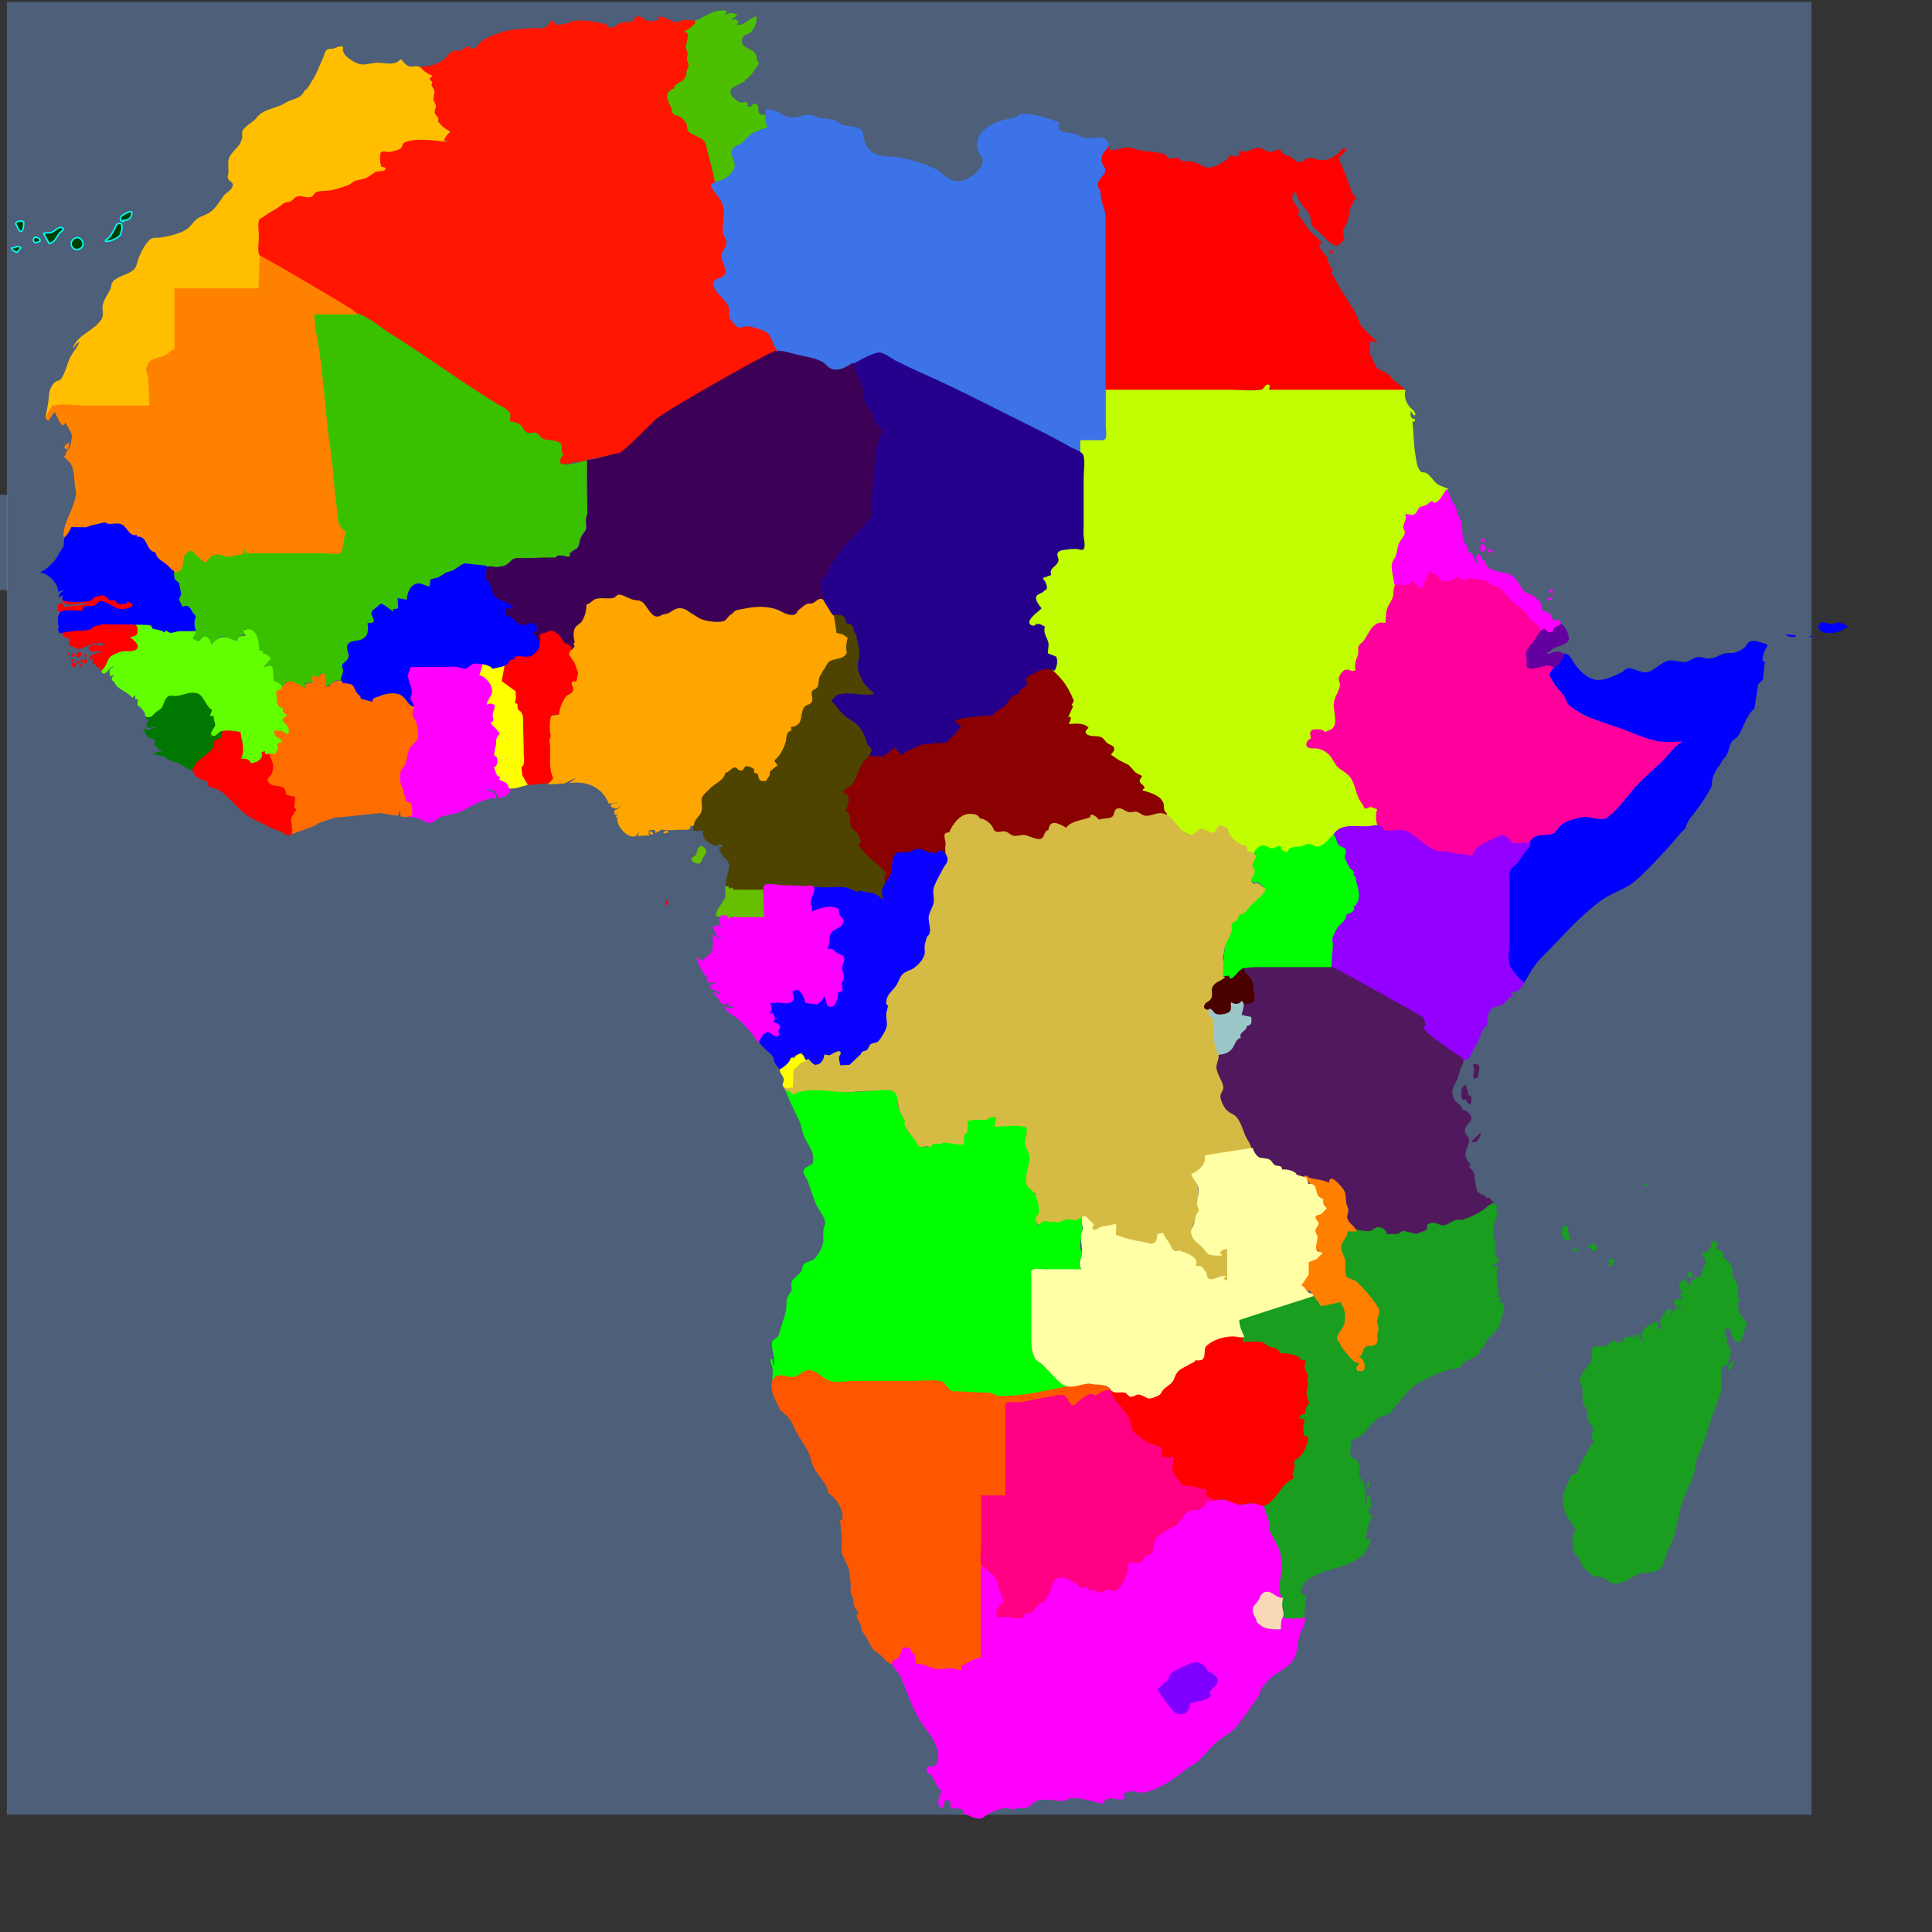 <?xml version="1.0"?>
<svg xmlns:rdf="http://www.w3.org/1999/02/22-rdf-syntax-ns#" xmlns="http://www.w3.org/2000/svg" xmlns:cc="http://web.resource.org/cc/" xmlns:xlink="http://www.w3.org/1999/xlink" xmlns:dc="http://purl.org/dc/elements/1.1/" id="svg602" height="2500pt" width="2500pt">
 <rect width="100%" height="100%" fill="#333333" stroke="none"/>
 <path id="path725" fill-opacity=".347" fill-rule="evenodd" fill="#80b2ff" d="m-215.62 853.6v164.7h228.43l-0.001-164.7h-228.43z"/>
 <path id="path616" fill-opacity=".347" fill-rule="evenodd" fill="#80b2ff" d="m11.841 3.186v3127.8h3113.7v-3127.8l-3113.7-0.015z"/>
 <path id="path735" fill="#4bbf00" d="m1195.5 38.135l3-1c-4 7.754-12.8 11.785-20 16 1.9 3.498 4.1 3.875 8 4l-4.4 26 4.1 28.005-2.7 20-3 1c-0.9 8.03-9.3 7.58-14.6 11.27-2.6 1.8-2.9 5.03-5 7.23-8 8.44-14.5 11.24-9.9 24.5 1.5 4.37 4.8 7.7 6.5 12 1.4 3.63 0.5 8.31 3.6 11.15 5.7 5.13 13.6 4.2 18.8 10.85 4.4 5.56 3.1 15.66 7.9 19.89 8.1 7.2 19.1 8.55 25.5 17.63 7.7 10.71 10.6 30.01 14.2 42.48-5 10.82 3 30.03-0.2 41.04 13-2.97 43.4-16.03 44.2-32.04 0.6-11.65-12.3-23.26-0.8-32.7 3.1-2.61 7.2-1.79 10.5-4.03 8.7-5.96 14.3-15.86 24.3-20.41 8.3-3.79 21.3-4.74 24-14.86-8.3-4.89-8.5-17.06-2-24-4-7.65-11.1-1.28-16.7-5.9-4.7-3.9-0.2-11.39-4.6-15.67-3.7-3.49-8.5-2.43-8.7 2.57l-9 1c1.4-2.22 3.3-5.09 0.5-7.3-2.8-2.23-7.4 0.8-10.8 0.08-7.9-1.68-24.3-16.14-15.3-24.68 2.9-2.75 7.2-3.83 10.6-5.9 4-2.49 7.5-4.49 12-6.2l-1-2c12.4-4.98 16.4-18.79 25-28v-1c-6.3-5.52-2.2-10.837-6.1-16.691-6.2-9.597-29.1-9.531-22.2-27.309 2.3-5.954 7.5-4.965 11.9-7.954 8.4-5.728 14.6-19.727 11.4-29.051-11.4 2.641-21 16.946-33 15l3-6-6-4h-1l-5 2v-1l9-8v-1c-9-4.488-12.8-3.179-21 1l4-7c-14.7-4.935-34.1 5.723-46.1 12.995-4.4 2.71-9.2 1.99-12.9 6.005"/>
 <path id="marruecos" fill="#ffbf00" d="m525.18 156.18c-4.08 11.54-15.78 14.04-26 17.76-5.06 1.84-9.16 5.54-14.09 7.54-12.04 4.87-24.7 7.21-35.58 14.67-3.97 2.73-6.73 7.59-10.33 10.86-5.91 5.36-17.07 11.24-20.59 18.47-2.61 5.34 1.47 11.58-2.41 16.7-1.84 11.62-18.1 19.42-21.45 32-2.05 7.68-0.1 16.2-0.6 24-0.21 3.18-1.96 6.65-0.86 9.79 1.55 4.46 9.64 6.68 8.45 12.21-1.67 7.78-12.1 12.32-16.4 18.33-6.8 9.49-12.58 19.71-22.18 27.06-7 5.36-16.6 6.92-23.54 12.31-6.75 5.25-11.17 13.84-18.42 18.3-12.29 7.54-28.98 11.08-43 13.54-5.65 0.99-14.65-0.75-19.3 3.32-8.22 7.2-15.67 21.99-19.69 32.14-2.59 6.52-2.75 13.88-7.87 19.33-9.65 10.28-31.41 11.53-38.11 23.73-1.8 3.27-1.3 7.45-2.94 10.9-4.18 8.75-11.04 17.36-12.99 27.04-1.73 8.56 2.49 17.41-2.35 25-11.76 18.45-41.02 26.76-48.75 48l1 1 4-6 6-5c-2.83 9.53-11.32 17.97-15.88 27-5.94 11.79-8.21 26.56-16.09 37.77-2.4 3.41-6.548 2.5-9.566 4.83-7.706 5.96-10.82 16.12-11.334 25.4-0.572 10.33-3.148 20.78-4.929 31-0.776 4.46-0.598 9.09 4.799 9l6-24h156c3.04 0 9.78 1.08 12.28-1.03-0.27-5.13-0.96-37.95-2.5-48.97-0.77-5.57-4.7-10.56-2.52-16.41 5.29-14.24 25.17-16.89 36.74-22.23 3.09-1.43 8.89-2.09 10.97-4.92 4.02-5.46 1.03-21.76 1.03-28.44v-79h146v-121c6.84-1.36 10.31-6.84 16.04-10.21 8.33-4.9 17.35-11.41 25.96-15.61 3.08-1.51 6.65-0.75 9.71-2.27 4.7-2.33 7.1-7.39 12.29-9.14 8.03-2.71 15.21 3.84 22.98 1.91 4.96-1.24 5.39-7.28 10.04-9.08 10.98-4.24 24.63-1.96 35.98-5.35 6.34-1.89 16.5-3.73 22.03-7.02 5.24-3.12 7.69-7.51 13.97-9.56 4.54-1.48 9.69-0.83 14-2.64 6.54-2.74 11.56-8.68 18-11.14 5.06-1.92 11.34 0.5 15.68-3.54 1.34-1.25 2.25-3.11 1.23-4.85-1.7-2.94-6.13-2.61-8.29-5.06-2.44-2.75-2.84-18.34 0.7-20.32 3.04-1.7 7.35 1 10.68 0.58 5.91-0.75 13.34-3.62 19-5.62 6.74-2.37 4.83-7.64 9.32-11.34 4.27-3.51 18.21-4.09 23.68-4.18 14.94-0.24 36.84 8.25 51 1.44l-5-3c2.19-6.66 5.1-9.22 11-13l-23-20c7.1-4.61-3.77-9.3-4.82-14.42-0.81-3.98 2.3-7.64 2.13-11.58-0.38-8.97-6.92-13.39-1.31-23v-1l-7-13 4-5c-5.49-3.04-3.86-5.89-2-11-7.97-4.23-15.62-12.44-24-15.3-4.69-1.59-9.3 0.39-14-0.12-7.28-0.78-11.91-7.19-16-12.58-3.57 1.79-6.06 5.13-10 6.28-11.16 3.24-22.73-0.82-34-0.04-13.21 0.92-21.78 6.31-35-0.6-9.93-5.2-24.37-13.869-21-26.64-6.69-3.201-9.66 0.451-16 2.351-3.88 1.165-9.12-0.197-12.44 2.588-3.13 2.63-4.63 10.311-6.45 14.061-6.36 13.11-10.66 26.76-18.78 39-3.23 4.87-7.67 15.09-13.33 17z"/>
 <path id="path1226" d="m403.88 255.38l1 1-1-1z" fill="#fff"/>
 <path id="path1227" stroke="#0ff" stroke-width="2.5" fill="#003f00" d="m213.88 382.38l-1-2c4.49-0.43 9.33-1.11 12.13-5.12 1.57-2.26 5.23-10.23-0.19-10.25-2.73-0.01-14.59 6.47-16.12 8.94-3.01 4.87 0.2 8.61 5.18 8.43m-187 3v1c2.739 3.16 4.249 9.98 7.47 12.16 6.517 4.43 6.725-13.38 6.53-16.16-5.974-1.89-9.657-1.73-14 3m155 29v2c6.14 1.4 23.83-5.82 26.09-12.02 1.72-4.73 6.74-23.11-4.94-18.09-3.17 1.37-3.55 5.39-5.13 8.11-4.88 8.36-7.14 15.44-16.02 20m-107-12l10 18c11.913-3.76 10.49-9.36 17.555-17.87 1.43-1.72 10.05-7.13 5.11-9.52-6.06-2.92-12.004 4.83-16.665 7.07-4.542 2.19-11.021 1.69-16 2.32m-5 13c-0.883-1.73-1.49-2.98-3.149-4.13-10.934-7.59-12.719 10.31-1.876 6.87 1.83-0.58 3.421-1.74 5.025-2.74m58.545-3.94c-12.35 7.77-2.12 24.67 10.23 17.32 10.83-6.45 0.5-24.06-10.23-17.32m-108.54 16.94c1.457 4.5 5.772 5.59 10 7l6-8c-4.532-4.49-10.543-0.26-16 1z"/>
 <path id="path1229" d="m1093.7 35.731c-7.9 2.59-16.5 1.752-24 4.262-5.1 1.728-8.5 6.885-14 7.484-4.6 0.503-8.6-1.374-10-5.746-18.4-3.946-36.9-8.371-55.97-5.622-6.28 0.906-11.47 5.047-18 5.531-3.01 0.224-9.46 1.736-12.17 0.537-2.97-1.323-4.46-7.38-8.59-6.101-2.55 0.788-3.19 4.675-4.68 6.55-2.66 3.329-7.41 5.755-11.56 6.557-3.8 0.733-7.21-1.26-11-0.97-17.18 1.314-38.39 1.768-55 6.406-11.56 3.23-27.97 9.493-37.86 16.58-7.86 5.634-6.92 13.794-19.14 12.532-2.12-9.87-12.42 2.172-16.04 3.307-3.12 0.976-6.7-0.419-9.96 0.211-11.73 2.266-13.44 10.894-22.04 16.891-12.15 8.47-24.72 10.6-38.96 10.59 3.22 6.58 15.09 14.12 22 16l-5 4v3c4.41 3.2 4.68 5.03 3 10 7.71 7.31 3.58 14.15 3.09 23-0.28 5.18 3.99 7.42 4.37 12.02 0.31 3.82-2.79 6.97-2.21 10.98 0.73 5.13 8.5 9.15 5.75 14 4.18 9.38 12.83 15.05 22 19-6.43 5.61-8.65 8.15-12 16h6v2c-21.92-1.73-51.97-7.6-72.94 0.61-5.53 2.17-3.45 9.08-9.08 11.74-4.98 2.35-14.48 5.31-19.98 5.18-4.14-0.09-8.63-2.63-12.4 0.61-3.61 3.11-0.56 20.43 0.4 24.86 2.13-0.01 9.33 0.67 7.08 4.61-2.39 4.19-12.92 2.29-17.08 4.53-5.97 3.21-10.53 7.97-17 10.6-6.04 2.45-12.8 2.33-18.98 5.02-4.12 1.79-6.71 5.35-11.03 6.88-10.97 3.89-21.39 7.67-32.99 9.42-7.07 1.07-15.15-0.12-21.95 2.68-4.11 1.7-4.94 6.99-9.14 8.43-6.43 2.19-15-2.66-21.91-1.36-6.45 1.21-8.8 6.42-14.04 9.16-2.79 1.46-6.08 0.72-8.96 1.89-4.54 1.84-7.93 6.09-12 8.76-8.12 5.31-16.31 8.97-24.04 15-2.43 1.9-6.95 2.91-8.36 5.8-3.45 7.08-0.6 21.72-0.6 29.58 0 7.85-3.23 24.91 1.03 31.61 2.63 4.14 9.86 6.55 13.97 8.99 11.64 6.94 23.17 13.83 35 20.41 37.01 20.58 72.91 43.31 109 65.5 63.2 38.85 124.68 80.42 186 122.15 13.8 9.39 27.52 19.63 42 27.91 12.05 6.9 26.63 13.41 36.85 22.95 5.27 4.92-0.64 12.48 3.75 16.55 4.38 4.06 12.4 3.68 17.25 7.62 5.2 4.22 4.84 10.42 12.15 13.31 5.23 2.06 11.83-0.4 16.56 1.58 4.21 1.76 5.41 7.2 9.74 8.95 9.5 3.83 20.67 0.69 29.55 7.44 5.98 4.54-0.55 13.23 5.15 18.03v1c-6.22 6.9-9.84 17.77 4 18.29 14.13 0.53 26.24-7.58 39.97-3.29v-4c13.6-1.07 26.6-5.5 40-7.58 8.3-1.28 19.5-1.59 27-5.43 6.8-3.45 12.2-10.3 18-15.06 17.5-14.28 33.6-31.1 52-44.21 36.2-25.78 76.6-46.71 115-69 27.4-15.86 54.4-34.33 83-47.72-3.5-9.76-11.4-28.56-19.6-35.14-6.4-5.17-24.1-8.06-32.4-10.1-6.3-1.56-13.5 3.72-18.9-0.19-14.3-10.3-9.8-28.28-19.3-41.58-5.3-7.49-20.1-19.04-20.8-28.32-0.9-10.47 12.4-9.06 17.4-13.68 3.8-3.42 3.9-12.2 4.6-16.99-9.4-7.92-10.7-24.09-1-32 0-4.07 2.1-7.97 1.4-12-1.4-7.48-5.9-13.11-5.7-21 0.3-10.21 5-19.56 2.9-30-2.9-13.84-11.5-24.24-16.1-37-2.3-6.42-2.8-15.13-4.6-22-3.5-14.01-6.8-28.1-10.7-42-1.6-5.48-1.9-13.01-5.1-17.79-5.6-8.39-19.1-11.01-26.8-17.17-4.4-3.54-2.7-7.38-3.9-12.04-1-3.87-4.6-7.92-7.1-10.94-4.5-5.36-12.3-3.72-16.8-9.02-2.3-2.71-1.6-6.89-3.2-10.04-6.6-13.01-13.7-26.53 4.7-33 1.6-12.37 18.5-9.29 19-21l3-1c-3-8.91 3.4-12.1 3.2-19.71 0-2.8-2.3-5.41-2.6-8.29-0.5-4.047 1.7-8.094 0.8-11.999-0.9-4.328-3.5-7.12-2.7-11.831 1.3-8.555 8.4-23.068-3.7-24.169l12-7 8-8-2-5c-6.4 1.2-12.9-1.232-19-0.132-4.3 0.785-8.3 4.627-12.9 3.76-10.9-2.042-19.3-12.291-32.1-8.628v1l3 1v2c-8.1 3.61-16.7 3.973-24.9-0.3-2.8-1.47-4.9-4.563-8.1-5.163-5.1-0.941-10.2 2.425-10 7.463z" fill="#ff1500"/>
 <path id="path3" d="m1321.9 187.84c-3.3 12.39-1.9 20.45 2 32-8.6 2.72-20.1 6.13-27.7 11.22-6.5 4.4-11 11.72-17.3 16.46-5.9 4.51-11.3 2.72-15.6 10.32-4.8 8.49 3.7 16.41 4.4 25 1.3 14.22-18.8 29.5-31.8 30l-10 6c3.2 11.21 15.5 20.43 19.9 32 6.8 17.6-0.2 32.73 1.3 50 0.6 6.45 6.6 11.39 6.4 18-0.2 8.44-9.2 14.33-9 23 0.2 11.14 10.1 19.74 6.2 31.12-3 8.87-23.7 6.1-20 19.88 3.3 12.52 19.1 22.58 25.4 34 3.4 6.16 0.8 13.31 2 19.89 0.7 4.51 11.5 16.26 15.8 18.1 4.8 2.07 9.2-2.12 14-2.01 8.5 0.2 26.6 5.65 33.9 10 11.4 6.74 10.5 25.52 20.7 33.03 3.5 2.54 9.4 2.7 13.4 3.95 17.2 5.27 37.9 4.73 54 13 9.6 4.91 19.4 21.5 30 23.04 3.6 0.52 7.1-2.71 10-4.19 7.1-3.51 16.1-9.42 24-9.81 7.6-8.46 20.9-12.12 31-16.7 3.7-1.68 8.8-5.01 13-4.45 7.6 0.99 16.3 7.52 23 10.9 15.4 7.68 31.3 14.95 47 21.82 67 29.21 131.7 64.01 197 96.67 19.2 9.61 37.8 20.39 57 30 7.7 3.83 15.3 9.87 24 10.76v-21h43v-343c0-17.83 3.9-40.73-0.5-58-2.4-9.92-5.5-18.92-7.4-29-2-10.31-8-13.39 1.9-22l-1-2 4-2 4-12v-1c-4.8-6.75-9.5-15.33-6.4-23.91 3.5-9.83 16.3-14.75 4.5-26.49-5.1-5.14-16.7-2.68-23.1-2.61-5.3 0.07-11.8 0.97-16.9-0.57-5.3-1.58-9.3-5.6-15.1-6.9-13.7-3.08-29.8 1.04-26-19.52-19.1-6.47-44.7-16.43-65-13.74-5.4 0.72-8.4 6.01-14 6.63-19.4 2.17-46.3 11.17-57.5 29.28-5.6 8.99-5.7 21.19-1.4 30.79 2 4.35 6 6.97 6.6 12.04 1.8 16.99-26.7 36.86-41.7 36.99-18.4 0.16-27.1-15.67-42-22.29-19.3-8.57-42.9-16.49-64-19.43-16.4-2.28-29.1 1.36-44-9.38-6-4.33-10.8-12.45-12.7-19.61-2.2-7.96-0.1-16.37-9.3-20.97-8.3-4.16-20-2.71-29-6-5.1-1.86-8.8-6.13-14-7.9-8.5-2.95-17.6-2.04-26-4.22-5.5-1.43-10.1-4.98-16-5.06-11.4-0.15-21.6 6.19-34 4.68-8.2-0.99-13.8-6.27-21-9.6-5.6-2.62-13.8-4.12-20-5.21z" fill="#3d73e9"/>
 <path id="path592" d="m2360.5 221.29l1 1-1-1m-8 22l1 1-1-1m-440 9c-6.2 9.68-13.3 13.46-11.9 25.98 0.7 6.26 7.8 10.87 6 17.73-2.1 8.32-13.2 14.52-12.7 23.28 0.2 4.22 3.6 7.05 4.5 11.02 1.2 4.91 0.6 10.1 1.8 14.99 3 11.49 7.3 18.61 7.3 31v297h243l27.8-0.32 10.2-8.68-2 8c15.5 4.59 36.8 1 53 1h160c8 0 17.3 1.28 25-1l-19.8-16.18-11.4-12.23-17.8-8.6-12-24.99v-22l14 3-12-11.02-17.2-17.99-11-24.99-22.7-36-18.1-32 3-1-9-19v-1c2.1-3.83-1.9-5.27-4.1-8.17-4.1-5.22-10.4-12.26-10.9-18.83h6c-3.3-7.77-9.2-10.42-15-16.02-7.2-6.94-14.4-15.99-18.8-24.88-2.2-4.48-12.9-9.44-5.2-14.1-3.7-15.54-22.3-21.82-7-36 2.7 17.72 14.4 25.34 23.4 39.09 3.5 5.27 1.3 12.38 4 17.91 3.3 6.43 9.3 9.65 14.3 14.34 8.4 7.88 17.4 20.67 30.1 22.32 3.5 0.45 6.7-7.66 11.2-8.66l1-1-2.6-16 8.7-18 4.4-22 9.5-18c-6.7-3.56-8.4-13.4-10.9-20-6-15.79-12.2-31.54-19.1-47l14-15-6-3c-8.1 11.32-22.3 21.64-37 20.93-11.6-0.56-17-6.2-29-1.93 0 5.73-12 6.19-15.9 3.66-3.5-2.34-6.1-6.34-10.1-8.16-4.1-1.86-8.1-1.62-11.9-4.84-2-1.72-2.7-4.88-5.1-6.16-4.5-2.44-11.9 3.99-17 3.5-6.4-0.63-12.1-6.33-19-7-8.8-0.86-16.5 5.84-25 6.66-2.9 0.29-5.3-1.95-8-2.66l-1 1c0.1 13.72-7.3 8.74-16 8-5 9.46-29 22.85-40 20.65-8.3-1.65-16.3-7.85-25-10.04-9.8-2.47-19.6 3.18-25-7.61-5.5 1.47-11.5 4.23-17 1.01-2.9-1.72-3.8-5.73-7.2-6.7-11.7-3.41-25.6-3.82-37.8-5.52-7.5-1.04-14.6-4.55-22-5.43-11.6-1.37-21.7 5.93-34 3.64v-6h-2z" fill="#f00"/>
 <path id="path593" d="m2258.5 365.29l1 1-1-1z" fill="#fff"/>
 <path id="path594" d="m2292.5 434.29l7 3 1-1c-1.8-4.2-4.9-6.29-8-2z" fill="#f00"/>
 <path id="path602" d="m1907.9 672.48v63c0 5.27 2.4 18.43-1.6 22.4-2.6 2.58-8.1 1.6-11.4 1.6h-31v186c-10.6-1.56-17.7 0.12-28 0.62-6.7 0.32-13.7-1.23-18 5.84-3.1 5.24 3.7 10.47 0.6 16.41-4.7 8.94-14.5 9.7-11.6 22.13-2 0.27-4 0.6-6 1.16-16.5 4.64 3.5 16.36-1.7 23.46-4.4 6.1-17.6 3.9-18.2 14.4-0.4 6.6 9 12.4 7.3 19-2.6 10-18.3 9.9-18.3 23 0 9.7 10.5 9.4 16.9 7l-1-2 1-1 10 5c-6 10.5 4.6 18.7 5.8 29 0.6 6.1-3.5 12.3 0.9 17.8 3.6 4.5 11.3 3.6 14.1 8.3 4.3 7.3-5 14.1-2 20.9 3.1 7.1 11 11.3 16 17 6.5 7.3 12.2 17.4 16.6 26 2.3 4.3 1.4 19.6-0.6 24-1.4 3-4.7 4.5-6.3 7.4-2.3 4.2-1.1 7.8 3.5 8.6-0.8 2.5-3.4 6-2.2 8.7 1.4 3.3 7.4 2.4 10.2 2.2 7.1-0.4 17.1-0.8 22 5.1-4.3 2.6-7.5 9.4-1.8 12.8 6.8 4.1 16.4 2 23.8 4.4 5.4 1.7 7.1 7.1 11.1 10.6 5.8 5.3 9.8 3.2 11.9 12.2l-5 1c1.1 14.8 21.5 17.1 31 24.4 8.1 6.1 10.5 14.3 21 17.6-5.3 12.3-0.3 11.1 6 21l-4 2v2c10.4 4.9 22.9 7.4 31.7 15.4 6.8 6.3 1.6 14 5.5 21.4 4.3 8.3 10.3 10.8 16.7 16.5 3.7 3.2 3.1 7.7 6 11.1 2 2.4 5.5 2.7 8 4.3 10.8 6.8 25.5 15.7 33.1-1.7h2c2.5 3.8 6.1 2.3 10 3.7 3.1 1.2 5.5 4.5 9 4.7 5.9 0.2 10.9-8.7 12-13.4 3.9 0.6 9.6 1.7 11.6 5.7 1.2 2.5-0.1 5.2 2 7.5 8.6 9.3 18.9 21 32.4 21.8l-1 10 11-1 2 7h2c2.7-6.6 8.8-14.5 17-12.4 3.8 1 7 4.1 11 4.6 4.3 0.4 9-4.4 12.9-3 5.2 1.7 8.1 12.4 15.8 9.2 3.3-1.5 4.6-6.3 8.3-8.1 4.6-2.3 10.1-0.9 15-1.8 4-0.7 7.8-3.7 11.7-4.1 6.9-0.8 14.1 7.2 22.1 4 14.8-6 23.5-26.4 37.2-34.6 5.7-3.4 14.6-1.8 21-1.8 15.2 0 32-3.6 47 0-0.1-5.1-3.9-8.2-4.7-13-1-6.3 3.9-12.5 0.3-18.7-3.8-6.5-16.1-7.7-20.6-2.3h-1v-6c-15.4-11.7-15.2-31.6-24.2-47.7-4.8-8.6-15.7-12.6-22.2-19.5-6.8-7.3-8.9-16.2-16.8-22.3-9.6-7.4-17.2-8.1-28.8-9.6-2.9-0.4-7.7-1.3-8-5.1-0.2-4.3 5.1-6.1 6.9-9.3 2.3-3.9-1.8-9.6 3.2-12.1 12.6-6.4 27.3 9.1 37.3-6.4 4.5-6.9 0.6-22 0.6-30 0-6.5-1.3-13.8 0.4-20 2.2-7.6 8-14.3 9.5-22 0.9-4.9-3.2-9.2-1.8-14s6.7-14.3 12.8-12.8c5 1.2 6.7 8.3 12.5 3.6 5.6-4.5 1.7-7.3 2.7-12.9 1.3-6.9 4.7-13.2 6.3-19.9 0.9-3.6-0.1-7.4 1-11 1.5-4.8 6.7-5.8 6.6-11l20.3-26.8 18.7-3.2 1-7v-1c-4.5-16.6 9.8-25.7 12.5-41 2.9-16.5-2.1-32.36-1-49.02 0.8-12.19 8.2-25.97 13.1-37 3.2-7.04 4.1-13.88 10.4-19-4-9.76-2-13.07 0.4-22.29 0.7-2.64-0.5-6.82 1.7-8.82 7.3-6.61 20.7 2.57 20.9-13.89l21-8.26 10.4-0.78 15.6-24.96c-6.1-2.99-14.3-4.75-19.7-9-6.1-4.79-10.6-12.43-17-17.58-3.9-3.12-9.1-0.28-12.2-4.57-5.8-7.7-6.1-16.82-7.7-25.85-3.4-19.69-3.3-39.67-5.4-59 4.1 0.62 4.9-1.21 4-5-7.4 1.62-7.6-7.31-7-13h1c0.5 4.28 7.8 11.05 7.1 4.85-0.6-5.11-7.4-9.18-10.4-12.89-6.8-8.5-9.2-18.43-6.7-28.96h-236c1.1-2.59 3.9-8.39-1-9.08-5.1-0.7-6.9 8.1-12 8.93-17.1 2.76-36.7 0.15-54 0.15h-214z" fill="#c1ff00"/>
 <path id="path608" d="m1764.7 1165c-0.5 4.3 1.6 11.3-0.2 14.9-1.7 3.6-5.8 3.5-8.6 5.7-2.5 2-2.9 5.5-5.5 7.4s-6 2-8.6 4.2c-6.7 5.5-9.8 13.9-16.1 19.8-3.5 3.4-8.6 4.2-12.5 7.2-3 2.4-4.2 6.2-8.5 6.9-3.3 0.5-6.6-0.9-9.9-0.5-4.6 0.4-8.5 3.4-13.1 4.1-8.6 1.4-17.3 1-26 1.3-6.2 0.3-13 2.5-15 9l11 6v1c-8.2 7.2-13.8 20.9-24.1 25.4-10.7 4.7-26.7 2-37.9 3.6-9.9 1.4-16.7 6.8-24.2 11.9-4.1 2.8-9 1.4-11.8 6.1-4.7-3.3-9-7.1-10-13-6.8 0.8-7.8 5.4-13.1 8.6-4.7 2.9-10.9 1.3-12.9 7.4l-15-2c-5.7 4.4-12.9 6-18.1 12.4-3.7 4.6-4.7 11.3-7 16.6-3 6.9-9.3 16.6-13.7 23-3.6 5.2-12.5 6.1-15 12.2-2.1 5.2 3.7 8.4 7.8 7.8l-0.2 17-2.7 8.9 5.8 10.1 2.3 20 12.5 10.2 5.3 12.8-5 1c3.6 14.7 20.3 30.8 32 39.7 3.9 2.9 8.5 3.2 11.6 7.3 4.4 5.7 1.1 13.6 1.8 20 0.5 5.6 4.3 10.1 4.6 16 6-2 5.7-9.9 7.8-15 2.1-5 6.5-9.6 7.5-15 1.8-9.3-0.5-17.5 5.1-26.8 3.7-6.2 11.9-3.3 17.6-4 6.4-0.7 13.2-4.6 19.1-5 6-0.3 11.4 4.2 17 5.2 5.5 1.1 8.5-1 12.9 3.6 7-2.5 11.6-10.7 17-1l3-1 2.3-23-4.3-14 10-2 13-23c10.8-1.7 14.3-12.4 27-7.1 7.4 3 19.2 9.3 24.6 15.2 3.9 4.2 5.2 11.5 10.5 14.2 5.1 2.5 11.4-1.1 16.9-0.1 4.7 0.9 7.3 5.5 12.1 6.5 8 1.6 16.5-1.2 23.9 0.2 14.2 2.7 36.3 15.5 37-8.9h4c0.7-2.2 1.5-4.3 2.5-6.4 7.7-15.5 15.8 3.4 27.5 2.1 2.7-0.4 4.7-3.7 7.1-5.1 6.2-3.5 13.3-5.5 19.9-8.2 5.3-2 16.3-2.3 18-8.4 5.1 1.1 7.3 6.4 12.1 7.3 2.8 0.5 5.3-1.5 7.9-2.1 4.5-1 27.6-1 18-11.2v-1c9.7-7.7 13.7-0.9 24 2.3 5 1.5 9.3-1.7 14-0.7 4.5 1 7.6 5.1 12 6.1 6.1 1.4 10.4-1.4 16 2.3h1c2.7-3.2 5.4-7.1 10-7.2 5.5-0.1 11.5 6.3 15 0.2-8.8-7-3.2-12.1-7.1-20-5.6-11.8-23.2-17.3-34.9-20v-2c8.2-4.7-3.9-8.7-5.2-13.2-1.1-3.5 2.5-7.1 4.2-9.8l-11.6-6.2-11.4-12.7-17.9-9.1-13.1-9c1.3-2.4 3.8-3.9 4.9-6.3 4.1-9-7.3-10.2-11.6-14-4.1-3.5-5.7-8.5-11.3-10.3-7.3-2.3-17.1 0.1-23.6-4.6-4.8-3.3-0.3-8.2 2.6-10.8v-1c-8.7-8.8-22.6-6-34-6 2.9-4.4 4.5-7.8 3-13l-4 2 9-20-3-1 4-8c-7.7-18.2-15.3-32.3-29.9-46.3-8.1-7.8-12.4-13-25.1-12-12.6 1-21 12.5-33 14.3z" fill="#8b0000"/>
 <path id="path618" d="m987.17 1109.4l-3 1 3 7v1c-14.18 8.8-4.63 17.9 0.89 28 3.78 7 7.42 21.7 5.11 29-14.86-2.8-4.2 14.9-10.42 21.9-2.52 2.8-6.42 2.5-8.97 5-2.3 2.2-6.95 11-8.41 14.1-2.3 4.9 0.5 11-3.18 15.7-3.64 4.6-11.9-1.1-14.04 6.4-4.02 14-1.76 30.5-3.31 44.9-0.58 5.5 3.01 10.2-0.67 15v1c5.69 6.1 3.66 14.6 2.73 22-1.15 9.1-2.48 23.1-0.73 32l27.91-1.7 18.09-9.3v1l-10 8c28.53-5.3 57.33 6.7 68.03 35l16-2v1c-2.8 0.2-10.3 0-11.9 2.6-2.8 4.8 6.8 7.5 9.8 6.8 3.4-0.7 5.6-4.2 8.1-6.4-3.5 5.2-5.6 8.1-12 9v8h6l-4 3v1l3 1c-3.2 12.5 16.3 36.1 29.8 32.7 3.4-0.9 4.8-5.5 7.2-7.7l-2 7 20-1c-3.1-10.4 0.9-9.9 10-9l1 5 10-6c12.5 2.1 23.5 0.3 36 0 6.5-0.1 15 2.5 14-7 11.5 4.8 14.8-14.2 22-20-0.9-7.3 2.2-11.6 3.1-18 0.5-4-3.6-6.5-1-10.7 3.1-5 9.6-8.8 13.5-13.3 5.2-6 13.2-14.7 21.4-16l4-12c6 0.2 10.6-5.3 15-9 2.2 7.4 9.8 5 16 5 3.4-12.9 11-1.2 15.6 3.3 1.8 1.8 4.7 2.1 5.9 4.4 1.8 3.4 0.2 7.8 3.2 10.7 4.5 4.4 14.8 1 14.3-5.4 6.7-2.1 10.5-6.5 6-13l15-10c-4.7-11.4 1.6-11.1 6-21 5.2-11.5 10.1-23.2 10-36 5.2 0.2 7.8-2.9 7-8 2.9-0.1 6.1-0.3 8.9-1.2 15.1-5.1 4.4-24.3 13.3-33.5 3.1-3.2 9.3-3.2 11.6-6.6 3.5-5.2 0.5-13 2.9-18.7 1.7-4 6.5-4.6 8.2-8.3 2-4.2 0.5-10.1 2.1-14.7 2.7-7.7 9.7-19.4 14.6-26 7.1-9.5 26.8-5.9 33.8-18.2 3.7-6.6-2.5-17.9 1.6-24.8-3-11.1-11.8-10.8-21-13l2-3v-1c-3.6-6.6-5.8-17.5-5-25-8.8-7.3-12.1-22.3-21.7-28.4-7.8-5-14.2 3.2-19.6 6.6-3.9 2.5-9.4 1-13.7 3.7-5.6 3.4-14.2 16.2-20.1 16.9-9.6 1.2-17.4-6-25.9-8.7-13.6-4.2-30.8-6.2-45-4.9-11.4 1.1-26.5 4.3-36 10.8-5.7 3.9-8.8 13.2-16 14.7-17.4 3.6-34.6-5.7-49-12.8-6-3-10.1-8.5-17-9.6-16.7-2.6-29 13.5-45 13.4-7.7 0-17.3-18.3-22.7-23.5-7.3-6.9-20.1-5.1-29.3-9.5-4.7-2.2-8.5-5.9-14-5.6-5.3 0.3-6.9 6-12 6.8-16 2.5-34.3-3.1-46 12.7-2.1 2.8-0.9 8.1-1.1 11.4-0.4 5.3-2.5 10.5-5.3 15-3.48 5.7-9.98 8.3-13.88 13.5-3.88 5.2-2.85 19.8-0.75 25.5m157.03 329l9-2c-2.2-6.1-7.6-2.8-9 2m-24-4c0.9 4.4 2.5 6.5 7 5-1.2-4.1-2.7-5.3-7-5m75 15l1 1-1-1z" fill="#ffa500"/>
 <path id="path621" fill="#25008d" d="m1468.5 629.06c3 14.23 15.5 30.5 17 45.05 0.8 6.67-1.7 15.58 0.8 21.83 3.1 7.61 11.7 13.33 15.2 21.17 1.9 4.25-1 8.81 1.8 12.83 3.9 5.52 14.2 9.92 15.7 16.75 0.9 3.78-4.6 9.34-6.4 12.42-3.6 6.34-3.9 12.88-4.7 20-2.2 20.49-5.9 41.4-6.2 62-0.1 12.46-1 24.6-1.9 37-0.3 4.77 0.9 10.45-0.8 15-1.8 4.77-6.7 8.26-10 12-8.2 9.27-16.7 18.08-25.2 27-13 13.53-27.4 30.48-36.3 47-1.9 3.56-1.7 7.51-3.4 11-2.3 4.54-11.3 9.19-11.8 13.09-1.9 16.2 8.5 33.5 16.8 45.9 2.5 3.9 5.3 10.4 9.2 13 4.7 3.1 11.2-2.1 16.1 1.6 4.5 3.4 2.7 8.1 5.3 12.1 2.1 3.1 7 3 9.7 5.7 7.2 7.2-0.1 21.6 10.3 24.6 0.1 7.7 1.6 15.4 1.5 23-0.3 11.6-4.1 21.1-0.6 33 4.4 15.3 16.2 23.7 26.1 34h-45l-17.6-0.4-12.4 15.4c9.6 7.3 15.1 18 24 25.8 9.4 8.2 21.8 12.6 28.9 23.2 5.4 8.1 8.5 30.3 18.1 33l-4 11 25 1 21-16c1.7 4.9 12.6 19.4 16 9l20.1-9 12.9-6c5.8 3.8 11.9-0.3 18-0.9 6.5-0.6 15.9 0.7 22-1.7 3.2-1.3 3.9-4.7 6.3-6.8 7.6-6.6 12.6-13.3 18.7-21.6l-11-6v-3c15.5-6.4 34.5-5.6 51-8.6 4.2-0.8 9 1.2 13-0.4 3.9-1.6 6-5.8 9.2-8.4 4-3.1 9.4-3.8 12.8-7.7 7.9-9.3 10.9-18.6 24-20.9 2-8.8 7.3-9.4 14-14-0.1-3.4-1.7-10.9-0.1-13.7 1.9-3.2 8-4.9 11.1-6.7 13.3-7.7 22.3-11.3 37-5.6 4.4-8.7 5.3-14.8 3-24l-15-6c0.2-5 2.2-13.4 1.1-18-2.6-11-9.3-15.8-6.1-28-3.4-1.4-7.9-5-11.8-4.5-3.4 0.4-5.4 3.9-9.2 2.9-18-5.3 10.7-25 15-29.4v-1c-3.4-4.1-12.2-15.2-8.3-20.7 3.6-5 11.1-5 14.3-10.3 8-0.4 0.9-16.5-3-18.99v-2l14-5c-4.3-12.46 8.2-13.49 12-23 2.1-5.34-2.4-9.16-1.2-13.91 0.7-2.99 4.3-5.24 7.2-5.69 7.8-1.24 19.1-3.16 27-2.21 3.3 0.38 9.4 3.4 11.4-0.62 2.5-4.87 0.5-13.99-0.2-19.14-1-7.24-0.2-15.12-0.2-22.43v-81c0-11.55 2.7-26.8-0.3-37.95-1.8-6.9-15.9-11.23-21.7-14.47-22.9-12.91-46.4-25.21-70-36.82-62.1-30.55-123.6-63.2-187-91.09-15.5-6.83-30.8-14.34-46-21.91-6.3-3.18-19.9-13.65-27.1-13.65-13.7 0-36.4 15.64-49.1 20.84z"/>
 <path id="path634" d="m1259.5 1487.5l1 1-1-1z" fill="#fff"/>
 <path id="path635" d="m1151.5 1562.5l2-9c-5.7 0.5-8.1 7-2 9z" fill="#f00"/>
 <path id="path636" d="m1147.9 1557.2l0.3 0.7-0.3-0.7z" fill="#fff"/>
 <path id="path639" fill="#4f4300" d="m1438.5 1060.5l3.7 23 1 8.4 10.3 2.4 9 6.2c-1.7 5.6-2.6 13.2-2.7 19 0 2.7 2 5.2 0.6 8-4.8 9.8-20.3 8.7-27.8 12.7-6.8 3.7-7.8 12.4-13.1 17.3-1.1 4.1-4.4 7-5.8 11-1.8 5.6-0.8 12.9-4.1 17.9-2.2 3.2-6.9 2.7-8.5 6.3-2.5 5.9 2.6 13-0.8 18.7-3 5.2-10.7 3.8-13.8 10.2-7.2 14.9 0.3 29.9-22 32.9l1 6c-10.4 2.3-7.8 12.5-10.3 21-2.9 10.1-10.3 23.5-18.7 30v2l5 7-12.8 10.1-1.1 7.7-6.1 9.2c-3.1 0-7.9 0.8-10.3-1.6-5-4.9 0.5-11.6-9.7-12.4l-1-7c-3.4-1.8-10.5-6.4-14.4-3.9-2.9 1.9-2.7 5.7-6.6 6.6-6.1 1.5-7.2-5.7-12-5.1-6 0.8-9.6 8.2-16 9.4-2.3 13.3-19.3 18.6-27.7 28.1-3.4 3.8-11.6 10.1-12.8 15-2 7.6 2.2 18-1.7 25.9-3.5 7.1-12 12.1-11.8 21-2.5 1.8-3.1 8 0.2 9.6 4.8 2.2 10.9-0.4 15.8-0.6-3.3 11.7 3.9 18.7 13 23.2 6.1 3 10.3 7 15-0.2h1l5 5-7 2c1.6 4 3.1 10.2 5.8 13.4 4.2 5.3 10.9 9.1 11.6 16.6 0.6 8.4-4.7 20.1-5.4 29-0.3 2.9-2.2 6.2-0.3 8.8 3.9 5.4 12.4 5.2 18.3 5.2 16.2 0 35.3 2.8 51-1l-1-5c8.2-1.5 14.9 1 23 1 7 0.1 14.3-1.7 21-1.5 5.4 0.2 10.4 3 16 3 5.8 0 12.2-2.1 18-1.3 3.3 0.5 5 3.5 8.1 4.4 5.9 1.7 13.8 0.4 19.9 0.4 10.4 0 32.9-4 40 4l17 6 11 0.3 17 4 14 9.7 5-4-5-20 7-1c-4.2-8-10-18.6-4-27v-1c-13.8-18.7-36.8-28.9-48-51l5-1c-1.7-6.8-2.3-12-6.9-17.7-3.2-4-8.1-5.2-10.2-10.3-4.2-10.1 2.2-22.6-9.9-28 4.1-6 8-18.4 4.4-25.6-1.6-3.3-9-2-7.1-7.4 2-5.8 10-6.5 13.5-11.1 8.3-10.7 11.2-25.6 18.3-36.9 4.9-7.5 14.2-13.4 16-22.9 0.8-4-6.5-7.8-7.7-12.1-3.5-12.2-9.2-26.1-19.6-34.5-6.5-5.3-14.4-8.7-20.7-14.6-7.8-7.2-13-16.9-21.1-23.9v-1c4.5-3.1 5.2-7.4 10.1-9.3 8.2-3.1 22.6-3.3 30.9-2 10 1.6 21.9 1.3 32 1.3-0.9-5.8-4.9-6.5-8.8-10.2-4.8-4.5-10.5-12.4-13-18.5-3.5-8.5-6.6-14.9-5.7-24.2 0.4-4.4 3.2-13.6 2.7-18.1-0.5-15.5-5.2-22.6-5.2-34-4.3-0.5-4.3-8.3-5.8-11.9-2.1-4.6-6.5-6-11.2-6.1-1.8-15.1-8.6-15-22-15"/>
 <path id="path640" d="m1206.5 1490.5l5-6c0.4-6.2 6.4-9.3 7.1-14.9 0.5-3.9-5.8-11.3-10-9.7-5.6 2.2-5.6 10-7.7 14.5-1.4 3.2-5.7 3.1-7.2 6.3-3.5 7.3 8.5 8.9 12.8 9.8z" fill="#66bf00"/>
 <path id="path627" d="m1255.2 1508l1 1-1-1m-4 21l0.4 19-14.5 23-2.8 9.4 13.9 2.6v1l-4 1v1l77 1 1-52h-57c-0.7-3.6-5-5.4-6-1l-3-5h-5z" fill="#66bf00"/>
 <path id="path622" fill="#3d0057" d="m1012.8 793.8c0 33.83 2.6 69.56-1.5 103.05-0.7 5 1.4 10-0.1 14.98-1.9 6.42-7.4 12.41-9.8 19.02-1.5 4.01-0.9 9.3-3.52 12.77-5.23 6.96-13.64 5.67-15.11 16.23l-23-2 1 3c-17.68 0-35.38 0.7-53 1.91-6.41 0.44-13.75-1.16-20 0.41-6.7 1.68-9.94 9.41-16 12.36-8.16 3.97-23.15 0.99-32 0.32-0.4 6.49-4.05 16.66-2.02 22.83 1.37 4.12 6.16 6.02 7.6 10.12 2.89 8.2 2.72 18 10.81 24.4 3.36 2.7 8.73 1.8 12.58 4 6.49 3.8 7.36 9.2 16.03 9.6v1c-3.32 0.3-7.73-2.2-10.68-1.2-3.81 1.2-3.22 13-0.71 15.3 5.66 5 18.27 14.8 25.39 17.3 4.2 1.5 9.56 0.8 14 1.6 3.82-6.7 16.19-2.8 13.41 4.1-0.99 2.4-5.29 3.7-7.41 4.9 2.4 6.9 9.48 18.7 16 22 1.25-4-0.83-11.7 0.97-14.4 1.64-2.6 5.49-2.3 8.03-3 2.94-0.7 5.87-3.4 9-3.2 8.52 0.7 14.22 14.1 19.5 19.3 4.79 4.8 9.57 4.8 13.5 11.3l6-7c-2.94-2.8-2.94-4.1 0-7-2.25-6.3-3.53-18.8 0.61-24.9 3.07-4.5 8.62-6.5 11.62-11.2 5.7-9 7.8-18.4 7.8-28.9 7-1 10.2-8 17-9.8 10.1-2.7 20.1 1.1 29.9-1.5 3.7-0.9 5.3-5.7 9.2-5.6 8.4 0.2 16.8 6.7 24.9 8.9 6.8 1.7 11.1-0.2 16.9 5.1 7 6.4 12.2 20.2 21.1 23.3 5.3 2 8.4-1.4 13-3.3 2.6-1 5.4-0.3 8-1.4 6.9-2.8 13.1-9.5 21-9.6 11.3-0.1 23.9 12.2 33.3 17.5 10 5.7 29.5 7.4 40.7 5.8 7.1-0.9 9.6-11.3 17-13.4 3.8-7.3 11.8-6.8 19-8.4 16.9-3.7 40.1-5.7 56.8 0.7 8.8 3.5 20.9 12.1 31 9.4 4.1-1.1 4.4-5.7 7.4-8.1 4.1-3.2 9.1-8.1 13.8-10.2 3.5-1.5 7.4-0.1 10.9-1.8 8.1-3.9 8.7-10 19.1-5.6l-6.3-31.9 12.7-14.05 2.4-11 24.5-34 33.8-35.09 13.6-16.08 1.4-28.83 7-84 6.9-24 5.6-12-15.6-18.17-0.7-9.83-15.4-22.17-1.2-18.83-19-49.05c-35.4 24.58-43 4.76-50.7-0.25-14.1-9.13-35.9-10.56-52-15.36-6.4-1.9-25.9-7.14-32.3-4.47-29.8 12.48-188.3 103.16-204.9 117.54-5.7 4.94-55.5 56.42-62.6 57.84-15 3.01-40.9 11.49-56.2 12.7z"/>
 <path id="path628" d="m540.74 541.86l10.28 85 23.89 203 8.97 77.91 10.52 14.09-6.66 31h-125c-7.64 0-40.56 4.24-37-7-7.35-1.62-8.4 4.03-8 10l-18.91 2.53-37.09-2.53-6 12h-2c-2.21-3.88-5.63-6.13-9-9-3.63-3.1-6.63-7.77-10.35-10.48-3.71-2.7-6.53-0.12-9.74 1.8-7.86 4.7-10.33 10.24-11.4 19.68-0.4 3.55 1.23 6.75-1 9.96-4.56 6.58-10.08 4.41-16.51 6.04l2.51 15.64 7.84 8.5 2.65 12.9c-2.08 2.9-5.15 8.3-4.05 12 1.74 5.8 10.07 19.8 15.05 10h2c2.9 5.9 10.46 14.8 11.26 21 0.48 3.7-1.71 7.3-1.64 11 0.08 3.7 1.85 7.1 1.38 11-1.12 9-7.01 11.7 4.37 17.6 7.78 4.1 8.74-8.6 15.61-7.7 6.51 0.8 5.82 12.4 12.07 12.4 6.16 0 10.07-10.7 16.95-12.2 8.03-1.8 14.4 5.7 22 6.4 5.43 0.4 6.21-4.4 10.09-6.9 6.74-4.3 15.93-2.3 7.91-12.6l17 5v1c-4.12 6.1 3.59 9.6 5.82 15 1.79 4.3 0 10.5-0.82 15 5.15 1.6 17.42 10.2 20 15-7.65-0.7-14.19 8.8-13 16 3.27-0.7 11.68-5.3 14.39-3.2 2.72 2.2 0.82 9.9 1.49 13.2 0.71 3.4 0.5 8.7 3.01 11.4 2.53 2.6 7.01 2.6 9.79 5.3 1.74 1.7 1.96 4.9 3.92 6.2 4.82 3.2 8.6-4.3 8.4-7.9 13.18-5.6 18.9 7.3 31.15 9.3 5.05 0.8 3.96-4.5 2.85-7.3l15-2-1-12h1c2.84 4 7.86 4 12 2v-1l-2-4c9.77-0.5 8.3 13.9 7 21 13.02 4.7 17.2-14.3 30-8 6.46-10.8 3.8-18.1 4-29 7.65-0.9 13.15-13.8 11.38-21-1-4.2-5.47-7.5-2.74-12 5.69-9.3 17.96-5.7 26.03-9.6 3.69-1.8 5.99-7.9 10.33-10.4l-1-18 11-1v-11c-7.71-6.2 0.34-16.6 9-17.8 3.81-0.6 25.84 17.8 24 5.8 11.29-0.1 7.99-9.8 8-19l16 3c0-11.7 0.37-15.3 9.96-22.6 2.52-2 4.6-5 8.08-4.8 5.84 0.3 13.66 8.2 19.35 3.4 2.99-2.6 0.58-7.6 3.35-10.4 2.59-2.7 7.96-2.01 11.26-3.53 4.98-2.31 8.99-6.38 14-8.7 3.81-1.76 8.31-1.49 12-3.42 6.04-3.16 9.85-10.76 17-11.84 10.94-1.66 20.8 3.66 31 5.46 5.5 0.96 11.48-1.45 17-1.64 3.42-0.12 6.53 1.66 10 1.34 6.58-0.6 13.35-1.66 18.96-5.34 4.56-2.99 7.4-8.39 13.04-9.67 6.6-1.49 14.25-0.04 21-0.34 16.45-0.72 32.59-0.97 49-0.96 4.1-7.43 15.4-2.36 22-1l3-3-2-4 14.41-8.57 6.55-21.43 8.4-10.21-0.6-19.62 3.1-8.17-1.8-46 0.9-45c-12.3 1.56-26.6 7.37-38.96 6.62-12.31-0.75-7.09-10.96-2-16.62v-1c-5.68-5.6 0.32-13.68-4.34-18.36-8.65-8.69-22.03-3.85-31.56-8.96-4.72-2.53-6.27-9.17-12.1-10.12-5.03-0.81-8.78 2.41-14 0.02-6.4-2.92-6.04-7.85-10.32-12.16-4.63-4.68-13.41-6.57-19.68-7.42 0.2-4.67 2.26-10.48-0.32-14.79-3.91-6.53-15.36-11.29-21.68-15.26-18.17-11.39-36.14-22.71-54-34.62-42.98-28.65-85.15-58.44-129-85.75-17.38-10.83-35.9-27.5-55-34.74-6.58-2.49-16.04-0.84-23-0.84-17.1 0-39.63-3.84-56 1m-199.34 649.34l0.67 0.3-0.67-0.3z" fill="#39c100"/>
 <path id="path638" fill="#ff8100" d="m448.13 440.58l-2.05 57.02h-145v104.85c-5.68 0.5-11.84 9.25-17.05 11.16-10.9 4-26.72 4.23-30.24 17.89-3.37 8.23 1.94 16.33 2.34 21.49 0.23 19.08 1.23 30.9 2.13 46.43l-112.08 0.18c-15.4 0-39.16-4-53.906 0.32-5.179 1.52-19.066 26.11-8.243 25.68l9.147-14h2c2.599 6.24 5.542 13.57 9.642 18.98 3.9 5.16 7.16 4.07 7.36-1.98h1c2.08 8.26 11.62 16.52 10.77 25-0.62 6.22-1.64 14.44-4.61 20-2.46 4.63-7.45 6.34-6.16 12l-3 1c3.03 5.75 8.97 8.26 12.08 14 6.19 11.43 5.5 24.76 6.97 37 0.68 5.65 2.43 10.08 1.66 16-3.37 25.98-21.71 46.2-21.71 73 12.16-1.77 7.91-15.1 19-18 2.75 4.24 15.09 3.27 20 2.54 17.9-2.65 36.39-9.24 55-5.6 9.73 1.9 12.82 13.67 20.11 18.66 5.91 4.05 12.18 1.31 17.88 3.56 11.58 4.57 8.84 29.19 24.01 26.84l4 7-2 4c4.96 3.28 11.17 5.55 15.77 9.08 7.15 5.48 10.6 15.08 22.23 12.31 17.55-4.18 4.72-25.83 18.96-34.32 1.69-1.01 4-3.17 6.1-2.95 2.96 0.29 4.55 4.43 6.47 6.27 5.45 5.25 12.35 11.21 18.47 15.61 4.96-9.97 12.3-16.34 24-14.44 4.42 0.71 8.45 3.34 13 3.22 9.28-0.25 17.71-3.77 27-3.78l3-10c0.23 9.73 7.13 8 15 8h123c6.44 0 23.25 3.02 28.4-1.03 2.39-1.88 2.23-7.2 2.81-9.97 1.89-8.96 3.12-18 4.79-27-13.41-7.64-12.48-18.01-14.16-32-2.63-21.99-5.41-43.91-6.93-66-1.83-26.54-6.91-52.55-9.75-79-4.26-39.82-7.64-79.3-12.29-119-3.04-25.94-9.76-52.03-10.87-78h76l-11-8.81-28-17.27-89-52.4m-373 311.48l3-12c-7.22 1.94-14.77 10.41-3 12z"/>
 <path id="path644" d="m2467 980.97l-15 33.03c-2.7-4.2-4.8-10.6-9.1-13.4-5.8-3.92-11.4 0.3-11.9 6.4-6.3-1-15.8-4.7-21.7-0.2-6.4 4.9-4.3 15.5-5.9 22.2-1.8 7.3-6.7 12.2-9.4 19-3.6 9.4-2.4 17.7-4 27-19.9-5.8-27.5 15.9-36.1 29-2.6 4-8.2 6.8-10 11.1-1.9 4.5 0.7 9.3-0.9 13.9-2.7 8-7.2 18.5-4 27-8 4.3-8.4-1.1-16-0.7-5.7 0.3-10 7-12.3 11.7-2.8 5.4 2.2 11.3 1 17-2.2 9.7-8.9 18.3-10.4 29-1.7 12.3 7.3 32.1-1.6 42.9-3.3 4-9.2 4.8-13.7 7.1-2.7-5.3-19.6-6.5-23.8-2.1-3.2 3.3-1.1 9.2-0.2 13.1-5.5 2-12 9.8-6 15.1 3.9 3.4 11.2 1.6 16 2.3 8.9 1.4 15.9 5.2 22.1 11.9 5.7 6 7.7 14.2 14.3 20.4s16.8 10.5 22.1 18.6c9.3 14.2 8.4 31.2 20 44.8 2 2.2 1.7 6.4 4.7 7.7 3.1 1.3 5.9-2 8.8-2.2 4-0.2 8.1 2.7 12 3.4-3.4 12-3.2 28.2 7.3 36.9 9.8 8.1 30.2-1.6 41.7 3.1 18.1 7.3 32.9 24.9 50.2 34 5.4 2.8 13.9 0.8 19.8 1.2 13.2 0.8 26.6 8 40 5.8l5 3c4.7-16.6 21.1-23.6 35-30.3 4.7-2.2 11.5-7.6 17-6.4 8.3 1.8 10.4 13.4 19 13.5 6.4 0.1 12.7-2 19-2.3 3.3-0.1 6.7 2.1 9.8 0.8 5-1.9 6.4-8 12.2-9.7 9.4-2.7 19.5-1 29-4.7 5.8-2.2 6-8.3 10.1-12.2 6.3-6.2 16.4-10.3 24.9-12.5 13.6-3.5 27.1-3.2 41-3.2 5 0 13.7 2.4 18 0 5-2.8 8.1-9 12-13 11.1-11.3 21.6-23.3 32.2-35 18.8-20.9 39.8-40.3 59.8-60 8.3-8.2 20.1-15.8 26-26l-44-0.4-59-20.4-68-22.8-22.9-16.6-12.1-19.8-16.4-17-7.6-13 10-19-11-4.9-37 4.9-0.7-26 10.1-13 18.6-27h-5c-2.4-9.3-9.7-11.2-15.7-17.3-3.6-3.6-4.3-8.8-7.6-12.6-5.7-6.4-13-9.7-19.7-14.6-9.5-7-12.7-18.8-22.4-26.1-3.9-2.9-9.2-2.6-13.6-4.8-4.5-2.3-7.3-6.7-12-8.64-13.7-5.6-30.9-1.99-45-1.99-0.9-3.13-2.8-6.93-6.8-6.54-2.8 0.27-4.9 3.64-7.2 4.98-8.4 4.79-24.7 6.99-25-6.44-7.2-2.15-11.5-1.99-16-9h-2z" fill="#ff009d"/>
 <path id="path653" d="m3139 1079.4h-3c3.3 21.2 43 12.5 52 1-4.5-2.6-12.6-7-18-6.4-4.1 0.4-7.6 3.5-12 2.8-6.1-0.9-17.1-8.2-19 2.6" fill="#00f"/>
 <path id="path654" d="m3082 1094.4v2c5.4 2.4 10.3 3.7 16 2v-2l-16-2" fill="#00f"/>
 <path id="path655" d="m3122 1097.4v2l7-2h-7" fill="#00f"/>
 <path id="path656" d="m3133 1098.4c1.8 2.7 3 2.7 6 2l-6-2" fill="#00f"/>
 <path id="path657" d="m2902 1279.4v1c-12.2 5.8-21.7 20.4-31.1 29.9-16.9 16.9-36 31.9-51.6 50.1-14 16.2-28.9 38-46.5 50.2-10.6 7.4-30.2-3.2-42.8-0.7-12 2.5-25.8 5.5-36 12.7-5.6 4-8.2 12.7-14 15.3-10.7 4.9-24.1 0.5-33.9 7-8.1 5.3-13.3 18.7-18.9 26.5-6.8 9.6-21.2 20-25.6 30.3-3.2 7.7-0.6 21.4-0.6 29.7v112c0 5.8-1.3 13.5 0.6 19 4.7 13.6 19.4 22.3 24.4 36h2c6.8-9.9 11.6-21.3 18.7-31 10.3-14.1 24.3-26.2 36.2-39 24.7-26.6 49.9-52.6 79.1-74.5 18.2-13.5 41.6-18.8 59-33.8 21.8-18.8 42.3-41.5 61.6-62.8 8.4-9.2 15.6-20.1 25.4-27.9 1.2-10.1 10.9-21.2 16.9-29 10-12.9 19.9-27.5 27.4-42 2.3-4.5 1.1-9.2 2.1-14 1.8-8 7.8-19.3 13.6-25 1.7-6.6 8.4-11.8 11.6-18 3.4-6.5 4.3-16.1 8.2-21.8 3-4.3 8.5-5.8 11.3-10.2 9.5-15.1 13.7-35.2 27.9-47l6.4-41.9 8.2-8 3.4-31.1-4-1c-0.1-10.6 3-18 9-27-2.8-2.9-6.1-3.3-10-4.4-7-2-13.6-5.2-20.9-2.1-4.9 2.1-5.6 6.9-9.2 10.3-4.2 4-11.3 7.3-16.9 8.8-5.9 1.6-12.3-0.2-18 1.6-8.9 2.8-16 8.1-26 8.7-6.9 0.5-13.1-3.5-20-2.6-7.9 1.1-14.6 7.9-22 8.5-9.2 0.7-19.4-4.2-28-2.4-12.9 2.8-22.4 15.3-35 19.4-11.5 3.8-23.6-6.9-35-6.1-4.7 0.3-7.8 5.6-12 7.4-14.4 6.3-33.3 17.1-50 10.8-15.8-6-28.4-21.4-36.2-35.7-1.6-3-8.3-9.7-12-7.3-4.7 3-7.2 10.7-10.2 15.1-4.2 6.2-12.7 11.7-14.6 19-1.4 4.8 2.7 7.3 4.5 11.2 4.9 10.9 11.8 16.2 18.6 25.3 4.5 5.9 5.6 14.6 12.1 19.6 23.9 18.6 51.3 26 79.8 35.6 23.5 7.9 48.6 21 73 25 12.8 2.1 27.1 0.3 40 0.3z" fill="#00f"/>
 <path id="path665" d="m2677 1082.6l1 6c-5 1.3-7.3-1.3-9-6-10.9 0.3-15.5 12.9-21.1 21-5.5 8.1-13.7 13.8-15.1 24-0.5 4 1 8 1.2 12 0.2 3.3-1.4 8.8 0.7 11.6 4.5 5.8 19.5 0.3 25.3-0.9 3.6-0.7 8.5-2.7 12-2.2 3.7 0.4 6 4.2 10 3.6 6.6-0.8 15.6-17.2 17-23.1-5.9-4.3-11.6-5.2-18.9-3.6-4.8 1-7.5 5.3-12.1 1.6 5.8-1.4 8.2-5.7 13.1-8.3 6.7-3.5 21.7-5.9 25.1-13.7 2.8-6.6-6.2-27.7-14.4-28.4-5.2-0.4-10.3 4.5-14.8 6.4z" fill="#63009f"/>
 <path id="path671" d="m2298.1 1444.6l9.2 17.5 10.1 6.7-1.9 10.8 11.6 24c6 0.1 8.4 13.8 9.3 19 2.3 14.2 12.9 31.6-4.3 42l2 7c-4.2 1.2-8.5 1.6-10 6-5.6 1-4.7 5.7-6.9 10-2.5 5.1-6.7 9.2-12.1 11l-10.3 23 1.8 13-0.5 36c11.8 2.7 22.3 11.6 33 17 28.4 14.7 56.7 30.3 84 47 12.6 7.7 31.4 12.9 41.8 23.2 8.1 8-4.1 14 0.2 20.2 5.1 7.4 15.7 13.2 23 18.3 14.5 10.4 31.6 29.6 49 34.3v-4l2 2c7.3-2 9.2-9.7 12.2-16 3.6-7.2 7.9-13.7 11.1-21.1 4.1-9.5 4.1-16.7 13.7-22.9-0.1-8.1 0.4-23 7.1-28.1 6.9-5.2 15.4-4.5 22.9-9.9l2-7-1 3c4 0.6 5.6-0.9 5-5l9-3-5-5v-1c11.5 0 18.5-7.1 24-17-8.3-6.1-22.3-21.7-25.7-31.6-3.1-9.1-0.3-23.7-0.3-33.4v-111c0-4.9-1.1-11.3 0.6-16 2.2-5.9 8.8-9.6 12.9-14.1 5.6-6.3 9.9-14.1 15-20.9 3.4-4.6 8.7-10 8.5-16-7.8 0.6-22.8 4.1-30 1.4-7-2.6-9.6-12.3-18-13.1-6.3-0.6-13.9 4.5-19.3 7.2-13 6.2-31.1 12.8-33.7 29.5-9.1-4.9-20.1-3.6-30-5.3-4.5-0.7-8.5-3.3-13-3.5-5.9-0.3-12.2 1.3-18-0.8-17.2-6.1-32.6-22.7-48.1-32.2-11.9-7.2-27.9-1.2-40.9-3.3-5.3-0.9-3.9-6.7-8.2-8.1-6.7-2.2-16.9 1-23.8 1.2-22.6 0.6-48.7-6.3-60 19z" fill="#9300ff"/>
 <path id="path680" d="m2141 1668.7l16.3 25.3 1.7 31.7c-16.8-2.3-13.3 11.6-19 22v1c4.2 3.5 21.7 4.5 18.3 13.8-1.8 4.9-8.1 4.1-8.3 10.2-7 2.3-10.1 8-11 15-7 2.3-8 11.8-12.4 17-8.3 10-17.6 11-29.6 11 1.5 8.2-4.1 15.5-2.6 24 1.9 10.6 11.1 20.4 11.5 31 0.2 4.4-3.2 7.1-4.4 11-1.3 4.5 0.6 10.7 1.8 15 5.3 18.3 22.6 22.2 32.2 37 3.9 6.2 4.1 12.4 6.6 19 2.3 6.2 7.3 11.2 10.2 17 3.4 6.8 4.3 14.7 8.7 21 6.7 9.8 14.9 5 23.9 9.6 4.5 2.3 5.4 7.1 9.2 9.8 3.1 2.2 6.5 0.1 9.6 1.8 2.4 1.3 2.8 4.4 5.4 5.6 5.9 2.7 16.2 4.1 22.9 4.2 1 6.5 16 11.3 22 10 5.6 9.5 21.9 7.4 31 9.4 2.9 0.6 6.6 4.5 9.6 3.3 2.8-1 2.3-5.3 2.4-7.7 8.8 4.7 19.9 16.2 22.6 26 1.5 5.5-0.1 10.7 0.9 16 0.7 4.3 4 7.7 4.2 12 0.2 4.9-3.6 9-2.4 14 2 8.5 13.8 12.2 14.7 21 7 2.1 22.6 3.7 29.8 1.7 4.5-1.2 7.1-6.8 12.2-6.6 8.2 0.3 8.5 10.1 14.2 11.6 4.5 1.1 15.4 1.5 19.8 0 3.5-1.2 6.2-4.8 10-5.1 6.8-0.6 14.3 6.1 21.9 6 6.1 0 14.8-6.5 20.1-9.6-1.6-6 2.5-10.6 9-10 5.6 0.4 10.4 5.4 16 5.3 6.8-0.2 15-8.3 22-10.4 4.8-1.4 9.4 1.8 13.9 0.4 4.1-1.4 7-5.7 11.1-7.5 14.2-6.2 31.1-11.7 42-23.8l-10-12-6 2 1-3-15-8-4.1-18-1.5-15-9.4-12 4-1c-4.5-6.4-9.8-11.4-9.6-20 0.3-8.4 7.4-16.7 6.4-24.9-0.9-7-9.2-8.6-7.4-17.1 1.7-7.4 10.4-12 11.1-19 0.7-5.9-9.2-14.7-14.5-15-4.9-12.3-17.3-12.9-18.1-28.4-0.5-9.5 5.1-16.4 8.6-24.6 2.5-5.8 3.2-12.1 5.5-17.9 1.5-4 4.7-7.7 4.8-12.1 0.2-7.5-9.6-11-14.8-14.7-13.9-9.7-27.3-20.1-41-30-5.1-3.6-7.7-10.8-14-11.3l5-8-4.6-12.7-21.4-12.6-47-26-63-35-27-14.4-40-0.3h-90l-26 2" fill="#51195d"/>
 <path id="path681" d="m2542 1835.7c0 4.6 1.4 9.7 1.1 14-0.4 6.2-4.3 15.6 6.9 9 0.2-11.8 9-23-8-23" fill="#51195d"/>
 <path id="path682" d="m2524 1898.7l4-2h1c0.8 1.7 1.5 3.5 2.4 5 7.6 12.1 11.1-12.1 2.6-12l-5-18c-10.5 3.4-9.2 19.4-5 27" fill="#51195d"/>
 <path id="path683" d="m2538 1969.7c10.2 4.9 14.5-5.8 17-14l-1-1-16 15z" fill="#51195d"/>
 <path id="path690" d="m2300.3 1439.6c-6.2 6.2-15.3 18.2-24 20.6-7 1.8-11.6-3.3-18-4.1-4.4-0.5-8 2.9-12 3.9-8.4 2.2-23-1.5-25 10.6l-10-4c-0.3-14.1-10.9-2.4-17-2.8-4.3-0.4-7.8-4-12-4.8-9.6-1.8-15.9 6.3-20 13.6h4l-6.5 15 3.7 12.1-6.2 18.9c4 2.8 7.3 6.5 12 3h1c2.5 3.1 9.7 6.1 10.4 10.1 1.1 6.6-11 14.6-15.2 17.9-7.2 5.7-12.1 13.4-18.6 19.6-2.7 2.5-6.3 2.5-9.1 4.6-2.7 2-2.2 6-4.2 8.5s-5.6 2.9-7.3 5.6c-6 9.6 0.6 28.5-12 34.7l-6 63 13-3c-1.2 13.8 16.6-3.4 20-6l2-6 19-1.9 24-0.1h111c0-12.7 1.6-24.6 2.5-37 0.3-4.2-2.1-9.4-0.7-13.4 1.7-5 5.8-14.1 9-18.3 5.9-7.7 14.5-11.3 15.2-22.3 7.3-2.3 16.3-5.8 12-14l4-1c0.4-4.2 3.9-6.8 4.7-11 2-10.6-1.1-19.5-3.6-29.6-1.3-5.1-0.2-9.3-5.1-12.4 2.3-8.2-2.9-7.4-6.7-12.5-2.6-3.5-4.5-9.5-7-13.5-4.2-7.1 2.7-11.4 0.1-17.8-1.9-4.6-8.6-4-11.7-7.5-5-5.6-3.7-13.8-9.7-18.7z" fill="#0f0"/>
 <path id="path706" d="m2117.9 1726.5c0.2 19.1-6.9 18.3-23 21 0.8-15.9-28.3-8.8-14 6 2.1 2.2 4.2 3.7 7 5l-0.1 23-0.6 13 7.7 26c10.9-0.8 21-1 29.3-9.4 6.8-6.8 6.6-17.9 16.7-20.6-4.8-9.6 10.7-11.4 10-20 10.3-2.7 8.1-6.8 8-16l-17-3c1.3-6.6 8.3-21-0.1-25.3-4.9-2.5-8.3 2.9-12.9 3.2-3.7 0.2-7.3-2.6-11-2.9z" fill="#9bc7c9"/>
 <path id="path696" d="m2122 1689.2c-0.6-13.5-24.6 2.3-28.7 7-8.1 9.2-1.8 18.2-7.5 26.8-2.8 4.1-10.7 4.8-11.3 10.2-0.7 6.4 8.2 16.3 11.5 7 7.4 1.1 7.1 7.2 12.3 9.2 6 2.3 22.2 0.2 24.8-6.3 1.7-4.1-0.2-9.4 0.9-13.9 6.3 3.6 13.1 4.6 18-2h1l4 6c3.8-1.4 11.8-1.6 14.7-3.8 5-3.9 2.7-13.3 1.5-18.2-1.8-7.4-0.1-13.9-3.9-21-4-7.9-12.6-8.1-12.3-19-10.9 0.3-14.5 15-25 18z" fill="#4b0000"/>
 <path id="path617" d="m1895.8 1414.2c-2.4-4.2-15.2-14.4-15-4-11.3 4.2-35.1 6.9-41 18-11.8-6.6-28.5-16.6-31 4-8.5 1.4-5.4 13-14 15.2-6.3 1.7-19.4-5.2-26-6.6-6.1-1.2-12.6 2-19 1.3-6.2-0.6-9.3-6-15-7.4-5.3-1.2-10.7 1.6-16 0.2-4.8-1.2-4.8-6.2-7.3-9.7-4.2-6-13.1-13-20.7-13-3.6-7.3-10.6-8-18-8-16.3 0-29.8 18.2-35 32-14.6-0.6-5.1 13.7-6.5 22-1.6 9.8 1.6 19.7 0.2 29-0.9 5.8-6 11.6-8.4 17-2.4 5.2-4 11.1-9.3 14-0.5 5.8-5.1 9.4-5.8 15-1.4 10.2 1.5 21.1-1 31-1.7 6.9-7.2 13.1-8 20-0.9 8.4 3.7 17.1 3.2 25-0.5 7.5-8.6 16-10.1 24-1.4 7.8 1.9 13.6-2.7 21-8.5 13.8-19.7 15.4-31.3 24.5-9.5 7.6-11.4 20-18.5 29.5-3.7 5-11 8.1-13.2 14-2.3 6.1 0.3 13.7 0.4 20 0.2 19.3 0.1 38.3-13 53.9-3.8 4.6-10.1 3.3-14.9 6.3-6.1 3.7-3.2 10-12.1 9.8l-14.9 16.1-8.1 9.3-12-0.4c-1.3-9-1-10 3-18l-4-7-19.5 7.6-12.5 0.4-3 14h-1c-3.8-2.3-5.9 0.9-8 4h-1c-2.2-3.1-7.1-11.7-11.2-12.2-2.4-0.3-4.8 2.4-6.8 3.5-7.5 3.9-15.9 9.2-19.3 17.8-3 7.6-0.7 19.8-0.7 27.9l-15 1c1 2.2 2 4.5 3.5 6.5 9.7 13 17.3 3 28.6 0.2 4.4-1.1 12-0.3 16.9-0.6 18.3-1.3 36.6 2.4 55 2.3 17.3-0.2 34.4-3.2 52-2.1 9 0.6 23.6-3.7 31.8 1 9 5.2 8.5 24.9 11.4 33.7 1.5 4.7 5.7 8.7 6.8 13.1 1.1 4.5-1.2 8.2 1.4 12.7 3.3 5.8 8.6 10.3 11.8 16.2 2.7 5 8.9 16.9 14.2 19.4 3.8 1.8 8.6-1 12.6-0.9 4.4 0.2 8.3 2.5 13 2.5v-5l22-2.7 8 2.6 24 0.1 1-18c12.1-3.5 0.8-15.6 8.2-22.7 7.3-6.8 29.4 3.9 32.8-6.3h10c-1.4 4.9-7.8 15.2 1 16 12.1 1.1 24.8 0 37 0 3.8 0 11.3-1.4 13.8 2.3 4.7 7.1-2.8 18.1-2.5 25.7 0.2 8 7.2 15.5 7.6 24 0.9 19.6-17.8 54.7 12.1 63-1.7 9.8 4.2 19.2 3.8 29-0.2 5.7-6.2 8-4.9 14 2.4 10.7 9.6 17.1 17.1 5 6.9 2.6 20.6 3.5 28 1.6 3.6-1 6.2-4 10-4.6 4.4-0.7 8.6 1.7 13 2 4.9 0.2 7.6-1.8 12-3l1-3c3.6 2.8 13 7.1 14.8 11.1 1.9 4.1-3.2 8.6 0.6 12 6.1 5.5 12.3-2.3 17.7-4.4 6.9-2.8 15.4-2.2 22.9-4.7v19c9.4 2.9 18.6 8 28 10.5 5.7 1.6 12.1 0 18 1 7.7 1.2 14.1 4.8 22 2 9.7-3.4 1.7-15.2 13-16.5 0 10.6 7.3 10.4 11.9 18.3 3 5.1 2 10.8 9.1 13.1 8.5 2.7 21.7 1.1 29.5 7.2 5.6 4.5 5.5 12.1 7.5 18.4l7-2c4.6 9 10.6 27.2 23 24.9 6.8-1.2 11.8-7.1 19-7.9-3.4 5.6 2.1 14.4 6.9 8.4 2.5-3 1.1-10.7 1.1-14.4 0-13.3 2.7-30.2-1-43-7.9 1.5-17.6 1.7-16 12-4.7-1.3-13-1-16.8-3.1-3.3-1.7-4.6-6.4-7.4-8.9-9.2-8.5-21.5-13.1-21.3-28 0.1-7 5.1-22 8.4-28.5 1.2-2.4 3.8-3.9 4.3-6.6 0.7-3.7-1.7-7.3-2.1-10.9-1.6-14 3.1-24.6-2.2-37.9-2.4-5.8-1.1-8.7-7.9-11.1v-2c13-5.1 25.8-18.9 23-33l80-11c-1.9-10.6-8-17.5-12.1-27-4.5-10.5-6.7-20.8-14.3-29.9-4.1-4.9-9.8-5.9-14.5-9.6-6.6-5.2-11.3-15.5-13.1-23.5-1.8-7.6 5.9-12.5 4.9-19-2-11.7-11.8-22.4-12-34.3-0.2-7.4 8.2-20 1.1-24.7l-5.9-22v-33.9l-9.1-9.9 1-8.2c-6 0.6-11.3-3.2-7-9.7 3.2-4.9 9.5-4.8 11.5-11.3 2.9-9.3-3.1-14.3 4.9-22.9 5.1-5.5 14.5-6.9 18.6-13.1h-4l1.1-24-1.1-9c2.4-6.3 1.7-13.5 3.8-20 2.8-8.7 9.2-17.4 11.4-26 1.1-4.1-1.6-8.8 0.8-12.8 1.8-3 5.8-2.9 8-5.5 2.2-2.5 2.1-6.4 4.5-8.7 2.2-2.1 5.7-2 8.1-3.9 5.2-3.9 8.9-10.3 13.5-14.9 8.4-8.4 18.8-15 23.9-26.2-4.1-2.9-15.2-14.7-19-9-13.1-6.2-0.7-12.3 0.1-21 0.5-4.8-4.6-8.2-3.8-13 0.7-4.5 12.6-18.1 0.7-17-1.5-5.2-4-5.8-9-5l-2-10c-12.8-0.7-32.8-16.5-32-30-4.2-1.3-12-6.8-16.4-3.9-4.1 2.7-3.5 10.2-9.6 11.3-6.6 1.3-14.6-8.3-21.9-6.3-6.3 1.6-10.3 11.4-18.1 9.8-20.1-4.1-23.4-26.7-40.9-34.9-13.7-6.4-21.4 2.6-35.1 2.3-5.8-0.2-10.3-5.8-16-6.9-5.4-0.9-9.5 2.2-15 0.1-4.5-1.6-10.3-6.5-15.1-6.2-10.6 0.7-6.1 10.5-12 14.7-5.7 4-16.1 2.2-22.9 5m292 53l1 1-1-1m-410 769v2h3v-2h-3z" fill="#d5bb43"/>
 <path id="path620" fill="#0f0" d="m1355.6 1882.7c5.9 14.3 15.2 35.2 22.2 48.3 5 9.5 5.7 21.9 10.5 32 4.1 8.6 12.2 19.7 14 29 0.6 3 1.7 13.1-0.4 15.4-4.5 5.1-17.9 6.3-15.3 16.6 1.2 4.9 5.3 9.1 7.1 14 5.5 14.8 9 28.8 16 43.1 4.3 8.7 10.8 15.1 13.4 24.9 1.5 5.5-1.6 10.6-2.4 16-1 7.3 0.7 14.7-0.6 22-1.6 8.8-9.5 24-16.7 29.2-4.9 3.6-10.8 3.1-15.8 7.5-4.5 4.1-2.3 8.7-5.5 13.3-4.2 6-12 9.9-15.5 16.3-2.7 4.8 0.6 12.1-1.6 17.6-1.7 4-5.2 6.8-6.8 11.1-2.3 6.7-0.6 14.7-2 22-2.8 13.7-9 27.1-12.1 41-1.6 6.8-11.4 8.6-12.1 14.1-1.6 12.2 6 26.1 3.5 38.9h-1l-2-10h-4l4.8 17-0.8 19c4.5-1.7 9.3-7.3 14-7.3 6.5 0 14.6 6.1 21.1 4.7 13.8-2.9 20.1-15.7 35.9-11.8 11.4 2.8 16.8 20 31 19.3 40.8-2.2 82-1.9 123-1.9 19.9 0 42.4-3 62 0.1 9.1 1.5 12.8 14.8 22 18 5.1 1.7 9.9 0 15 0.4 15.9 1.5 32.4 0.7 48 2.3 7.3 0.8 12.9 5.9 21 5.9 4.2 0 7.9-2.3 12-2.6 5.7-0.4 10.5 3.1 16 2.7 29.6-2.1 59.6-12.5 89-16.8-3.1-4.3-9.8-6.6-14-10.2-10.2-8.6-18.8-18.3-28.3-27.6-4.3-4.2-10.8-7.3-14.1-12.3-9.2-14.3-6.6-32.7-6.6-48.9v-101h63c5 0 18.5 2.4 22.4-1 2.6-2.3-3-8.2-3.4-11-0.7-6 3.3-10.9 7-15v-1l-1-6c-9.4-8.5 0.4-26.6 0.2-37 0-8-3.2-14.7-2.2-23l-9 5.6-15-2.1-15 5.3-27-1.8-9 8c-0.1-4.6-3.7-7.8-3.9-12-0.1-4.1 4.8-6.2 5.6-10 1.9-8.8-2.4-23.7-5.9-31.9-3.3-7.8-14.2-9.8-15.6-20.1-2.1-14.8 4.7-28.8 5.7-43 0.6-8.9-7.2-16.4-7.9-25-0.7-9.3 4-17.3 3-27-14.3-6.9-40.1-2-56-2-0.1-3.8 4.5-11.7 2.9-14.4-2.7-4.5-13.5-1.7-14.9 2.4h-24l-9.5 2.3-1.1 19-5.2 5.2-1.2 16.5c-9.9 0-18.6-2.2-28-3-4-0.3-9-2.2-10.4 1.8l-13.7-0.7-5 6.2c-7-2.5-12.6 1.5-18.7-0.9-3.5-1.5-6-8.7-8.2-11.6-5.8-7.5-22.4-23.8-17-32.8-4.2-8.3-9.7-14.5-11.8-24-1.6-7.7 0.6-19.6-6.5-25.2-10.3-8.1-36.4-1.8-48.7-1.8-14.3 0-29.2 2.1-43.2 1.2-19.7-1.3-44.3-5.8-63.9-1.7-8.2 0.7-15.3 3.6-19.9 6.4-6.4-8.9-5.8-7.7-11.9-6.2z"/>
 <path id="path630" d="m1428.5 2575.5c15.6 10.7 27.3 28.5 25 48l-4-2 2.9 35-0.7 22 12.7 27.7 3.8 30.3-1.1 10 5.1 12 0.9 11.8 8.4 13.2c-9.5 3.1 3.5 16.2 3.9 22 0.6 8.8 4.4 11.9 8.9 19 4.3 6.8 7 14.7 12.3 21 4 4.6 9.4 7.2 13.8 11.1 4.6 4.1 9.8 12.2 16.1 13.7 3.2 0.7 5.4-2.2 8-3.6 2.3-1.2 5.2-0.7 7.1-2.7 7.4-8 2.2-19.1 17.9-15.5-1.7 7.5 5.2 4 7.2 9.1 3 8.1-3.8 19.5 9.8 15.9 1 4.5 8.9 3.7 13 4.8 4.6 1.3 8 4.7 13 4.9 9.3 0.3 18.5-3.4 28-2.7 5.1 0.4 8.6 6 14 5.4 5.9-0.7 7.6-4.7 5-9.4 8.6-0.4 8.9-4.8 15.1-8.9 5-3.3 12.9-1.4 17.3-5.9 3.1-3.2 1.6-11.1 1.6-15.2v-262h30l11.4-1.1 1.6-10.9v-148l98-14 9.6 14 4.5 6.8 7.9-4.5 21-15.3 11.8 1.6 13.2-9.3 17-3.3-10-10h-1v3h-1v-4c-11.7-0.5-23.2-3-35-1.9-50 5-98.1 22.1-148 20.9-6.9-0.2-12.3-5.4-19-5.7-15.8-0.6-31.1-0.7-47-2.2-4.9-0.5-10.2 0.7-15-0.6-9.5-2.6-12.3-16-21.1-17.4-15.5-2.4-33.2-0.1-48.9-0.1h-100c-11.7 0-30.2 3.7-41 0.3-14.9-4.6-20.8-18.4-37-18.7-11-0.2-16.1 9.9-26 11.4-11.5 1.8-28.9-10.1-36.2 5.1-6.4 13.5 1.7 30.6 8.2 41.9 2.1 3.6 2.4 7.7 5.2 10.9 4.4 4.8 10.3 7.8 14.4 13.1 6 7.9 9.1 17.4 13.8 26 6.5 11.7 16.1 23.9 21.1 36 3.4 8.3 4.9 18.1 9.1 26 6.8 12.4 23.3 26.1 23.4 41z" fill="#ff5700"/>
 <path id="path633" d="m1734.8 2580h-42v86c0 9.9-3.3 26.6 0.6 35.8 2.4 5.9 11.8 7.1 15.9 12.2 8.2 10.5 14.8 26.2 18.3 39 3.7 13.6-14.7 20.7-8 35.8 2.8 6.1 8.5 1.6 13.2 1.9 8.4 0.5 39.4 7.2 38-6.7 13.6-0.1 14.9-7.5 24.2-15.3 5.4-4.5 11.7-6.5 15.5-12.7 3-5 1.7-11 6.3-15-0.6-12.5 10.8-20.9 23-17.6 8.4 2.3 14.6 11.3 22.2 15 3.8 1.9 8 0.2 11.8 1.7 7.4 3 15.5 7.6 24 7.8 5.1 0.1 9.7-2.5 14.8-3s10.2 0.9 15.2-1.4c17.8-8 13.2-29.2 24.8-41.8 5.8-6.3 12.4-3.6 19.1-6.8 3.7-1.9 4.7-6.2 7.6-8.8 3-2.7 8.3-3.4 10.7-6.6 4.6-6.3 1.8-17.4 7.2-24.2 3.6-4.4 8.4-9.4 13.6-11.9 3-1.5 7-0.9 9.7-3 5.1-4.1 12.3-8.8 16.6-13.9 4.5-5.3 9.1-13.6 14.8-17.5 6.3-4.4 16.6-3 23.9-6 6.3-2.6 5.6-7.6 10.1-11.2 3.7-2.8 9.5-1.8 13.9-1.8-4.3-9.4-14.3-5.7-12-18-6.2-2.7-14.5-5.9-21-7.2-13.1-2.6-28.9-1-32-17.8-4-3.1-7.5-6.3-7-11.8 0.4-5.3 5-15 0.4-19.6-3.8-3.8-10.8 0.1-15.1-2.8-4.6-3.1-2.4-11.8-7.6-15.7-4.8-3.5-10.6-2.6-15.7-4.9-8.1-3.4-22.9-13.9-28.7-20.4-6.3-7.1-4.5-16.2-7.9-23.8-1.5-3.3-5.1-5.2-7.1-8.1-7.1-10.5-14-21.4-22-31.2-2.3-2.8-1.5-8.8-4-10.7-2.3-1.8-5.8 0.4-8.3 0.6-9.5 0.9-11.3 2.9-19.2 8-4.6 2.9-7.1-3.1-11.8-1.5-7 2.4-15.4 8.8-21 13.5-2.3 1.8-5.7 6.3-8.8 6.3-4.8 0-9.8-16-15.4-17.6-6.3-1.9-14.5 0.9-20.8 1.8-18.2 2.5-36 7.2-54 10.1-6.1 1-19.7-2-24.4 1.8-2.7 2.1-1.6 8-1.6 11v148z" fill="#ff0085"/>
 <path id="path649" d="m2103.4 2587.6c-7.2 0.2-14.3 1.3-19.4 3.5-4.9 2.1-4.2 7.4-8.1 10.2-8.3 5.9-18.8 2.5-26.9 7.6-8 5.1-11.4 16.2-19 21.9-9.8 7.5-26.4 10.8-32 22.5l-3-1c-2.7 5.3-4.6 13.2-6 19-0.7 2.7 0.7 5.7-1 8-2.8 3.3-9.8 3.7-13 7-2.4 2.3-2.5 7.2-6 9-6.2 3-18.6-2.7-23 4-1.3 1.8 0.5 6.7 0 9-3.2 12.6-8.6 30.4-22 36-5 2-10.2-3.6-14-2-5.2 2.1-8.2 6.7-15 5-2.8-0.7-5.2-3.3-8-4-2.4-0.6-4 1.8-6 1-3.1-1.3-3-5-6-6-3.6-1.2-7.4 2.8-11 1-4-2-6.2-6.8-10-9-6.3-3.7-11.9-6.3-19-8-12.3-3.1-20.3 7.9-21 17-0.4 3.9-5 1.8-1 5l-12 20c-11.4 1.6-12.9 10.5-20.1 16.6-3.8 3.2-9.5 2.5-13.9 4.4 0 2.6 0 5-3.1 5.8-10 2.7-22.2-1-31.9-1.7-3.2-0.2-6.9 2.8-9.8 1-4.8-2.8-3.6-11.3-1.1-15.1 2.9-4.5 6.7-8.7 9.9-13v-1l-10-27c0.8-14.5-17.8-22.9-25-32-4.7 1.5-4 5.6-4 10v148c-13.9 1.2-22.2 9.1-34 14l1 7c-6.3 1-9.1-2.5-15-3-10.3-0.9-23.4 3.4-33 0.4-8.5-2.6-21.1-9.9-30-7.4l-4-21-4 2-1-6c-1.7-1.1-3.3-2.4-5.1-3.1-13.4-5.5-11 10.7-16.5 16.6-3.1 3.2-12.8 4.3-11.3 10.5 2.3 9.1 11 13.7 14.6 22 11.6 26.5 18.9 53.5 34.8 78 13.6 21 30.6 36.2 30.5 63 0 5.3-2.8 11.6-8 13.8-4.2 1.7-11.5-1.6-12.3 5.2-1.2 9.5 5.1 6.1 8.8 11.2 5.8 8.1 8.2 20.7 17.5 26.8v1c-5.8 5.5-11.2 30.2 3 27-1.3-6.6 3.8-19 11.4-9.7 2.4 2.9-1.4 7.5 1.2 9.8 5 4.5 23.5-2.6 21.4 10.9 9.9 1.8 18 9.3 29 8.4 5-0.4 10.6-6.2 15-8.6 8.4-4.6 19.5-8.8 29-9.9 4-0.5 8 2 12 2.5 4.1 0.5 7-2.3 11-2.6 4.9-0.3 8.9 1.6 14-0.2 7.2-2.5 10.8-11.1 19-12.8 15.6-3.3 28.2 1.3 44 1 5.2-0.1 8.4-4.7 14-4.8 17-0.3 36.8 5.7 53 10 9.7-18.7 24.1-2.8 39-9-5-7.9-0.4-11.4 8-12.6 7.8-1.2 15.1 3.5 23 2.2 24.9-4 52.6-22.6 71.7-38.4 7.6-6.3 17.2-10.1 24.4-16.8 11.4-10.6 21.3-24.3 33.3-34.1 10.4-8.5 22.6-13.9 31.4-24.3 14.2-16.9 26.8-36.2 39.5-54.3 2.2-3 1.7-7.4 3.6-10.7 3.6-6.3 9.5-11.7 14.3-17 11.8-12.7 30-17.6 40.1-32 9.3-13.1 7.4-28.9 12.1-43.3 3.6-11.3 11-20.5 8.6-32.7-7.7 3.2-17.8 2.5-26 1.9-3.5-0.3-8.3-3.3-11.5-0.9-4.9 3.7-4 15.7-3.5 21-16.7 0-40.9-0.9-44-22-7.1-4.2-4.8-18.7 3-21 3.3-7 7.9-23 18-21.9 9.3 1.1 14.8 10.8 24 11.9 0.7-4.5-0.7-8.7 0.1-13.1 1.8-9.5 8.1-26 1.9-34.9 2.2-3.3 0.2-11 0-15-0.3-8.2-1.3-21.8-5.1-29-3.9-7.4-11.1-14.2-13.7-22.6-2.8-9.2-0.1-24.6-9.2-31.4l-3-16c-6.3-0.5-12.9-2.9-19-2.7-7.9 0.4-17.4 3.5-25 2.2-5.4-0.9-9.9-4.7-15-6.2-5.3-1.5-12.5-2.2-19.6-2zm-40.4 281.7c6.1 0 8.6 4.3 14 6 3.6 9 13 9.7 19.3 15.6 9.8 9.2-4.5 21.8-10.3 29.4v1l3 4c-6.9 1-11.5 6.1-18 7.5-5.5 1.3-12-1.1-16.6 2.9-4.9 4.3-7.9 18-13.6 19.8-7.8 2.4-15.6-4.1-20.2-9.2-9-10.2-17-21.4-22.6-34 6.8-1.6 12-3.3 15-10l3 1c2.4-15.9 18-20.6 30-26.9 5.1-2.7 11-7.1 17-7.1z" fill="#f0f"/>
 <path id="path637" d="m2584.9 2248l1 1-1-1z" fill="#199e20"/>
 <path id="path659" d="m2836.9 2043v3h5v-3h-5" fill="#199e20"/>
 <path id="path660" fill="#199e20" d="m2462.9 2112l-1 10-19 7-21.9-5.6-10.1 5.8-19-0.2c1.7-7.3-9.5-13-16-11.7-4.8 0.9-7.3 5.8-12 6.5-11.4 1.9-28-5.5-38.7-0.2-2.9 1.4-2.2 5.8-3.3 8.4-2.4 6-7.9 10.4-9.5 17-1.9 8.1 4.3 17.4 6.1 25 2.1 9-1.6 21.9 3.4 29.9 3.7 6 11.9 3.6 17 8.6 9.5 9.1 16.2 20.1 24.4 30.2 4.2 5.1 11.2 9.8 13.1 16.3 2.5 8.1-1.6 14.2-1.4 22 0.2 10.5 5.5 27.7-2.5 36.8-5.2 5.9-11.8 0.3-17.4 4.4-5.8 4.2-3.4 12.4-10.2 15.8 0.6 7.3 16.9 25.8-1 26l4-6v-7c-13.2-3.8-23.5-18.5-33-28v-1c3.7-5.7-5.8-8.3-3.8-14 2.7-8 10.4-15.4 12.1-24 1.1-5.3-0.8-12.6-1.2-18-0.5-6.5 0.2-12.6-6.1-16l-1-5-32.9 5.7-14.1-13.7c-1-14.4-24.3-1.8-32 1.3-23.2 9.2-48.1 15.6-72 22.4-10.3 2.9-21.4 9.4-32 10.3l8.8 32 1.8 13 33.4 1.4 9.1 6.2 13.9 3.5 9.1 8.1 22.9 3.4 20 10.4c-5.6 9.3 0.5 14.3 1.5 24 1.3 13.2-4.2 25.3 0.5 38-2.8 2.8 0.4 5.3 3 7-6.4 7.9-5.9 8.4-7 18-5.1-0.8-11.2 1.6-9.6 7.9 1 4.3 6.6 3.9 7.5 8.1 0.9 3.8-2.5 6.6-3.3 10-0.7 3 1.4 6.3 2.6 9 2.1 5 9 6.7 7.7 13-1.6 7.6-7.9 19.2-13.3 24.8-2.7 2.8-7.2 3.1-9.3 6.4-2.7 4.4 0.9 8.4-0.1 12.8-1.8 8-8.5 8.5-2.2 17-20.3 9.5-29.5 38.8-51 47 3.7 11.1 9.1 22.5 11.4 34 0.9 4.4-1.1 8.6 0.5 13 5.9 15.7 17.6 27.7 19.8 45 1.4 11.2 1.4 25.7 0 37-0.7 6.4-3.6 14.7-3 21 0.5 5.1 4.4 12.2 5.9 16.6 1.1 3.2-0.7 6.7-0.5 10 0.5 6.5 2.9 12.1 2.9 19h-4c5.9 8.2 29.8 4 39 4l4-40c-18.2 1.9-5-22.6 3-26.8 9.6-5.1 19.6-10.8 30-14.1 31.5-9.7 74.9-17.4 78-57.7l-8 4c0.1-10.7 4.4-33.2 12-41v-1h-5l-3-10c7.7-6.5 3.5-18.2 2-26-8 2.8-4.8 10.3-4 17-5.7-3.2-4.7-10.9-2-16v-1l-3.5-18-9-18 1.9-11.9-4.4-12.1c-13.1-3.2-13.2-10-11.7-21 0.5-3.6-0.7-8.1 1.7-11l-1-4c15.7 3.6 31.4-22.7 41.1-31.7 4.8-4.5 11-7 15.9-11.3l1 3c8.4-1.9 12-8.8 17.3-14.8 9.4-10.8 19.6-26.1 30.7-34.7 16.5-12.7 38.7-21.7 58-29 7.2-2.8 17-0.9 23.6-5.5 3.4-2.4 4.8-6.7 8.4-9.2 7.8-5.2 30.4-10.8 27-22.8l2-2 2 1c3.2-4.4 4.8-9.5 7.7-13.8 4.4-6.4 11.8-11.2 16.7-17.3 5.3-6.9 7.5-16.8 9.7-24.9 1.9-6.9 7-27.4-6.1-22 3-4.3 4-7 2-12l-6 2v-1c9.8-6.5-2.6-17.2 2-26v-1c-1.7-3.1-2-4.1 0-7v-1c-3.1-5.1-1.2-12.7 1-18-3.3-0.9-5.1-1-7 2h-1v-4l10-6-8-12c5.3-12.5-0.9-22.8-2.2-35-0.8-8.2 1.6-17.6 4.4-25 1.9-5-0.1-7.6 4.8-11l-5-4c2.7-3.8 2.8-12.9-4-13-5.4-0.1-13.6 8.7-18 11.6-9.3 6.3-23.4 12.9-34 16.6-4.4 1.5-9.4-0.7-14 0.8-6.3 2-14.6 9.2-21 9.2-4.9 0.1-10.1-3.7-15-4.5-4-0.7-8.1 1.4-12 2.3"/>
 <path id="path661" d="m2707.9 2130c-4.5-4.3-0.9-12.3-4.5-15-5.3-4-8.9 7.5-9.4 11-0.8 5.2 8.6 19.4 14.2 13.3 1.7-1.9-0.4-6.9-0.3-9.3" fill="#199e20"/>
 <path id="path662" d="m2871.9 2122l-1 1 4 3-3-4" fill="#199e20"/>
 <path id="path663" d="m2950.9 2147l3 1-10 14-10-2c3 5.9 8.2 8.9 9.4 16 0.8 4.7-2.5 7.9-4.2 12-4.2 10.5-1.1 16-15.2 16v4h-7c0.6 5.1 0.3 7.8-3 12l-7-13c-8.4 2.8-15.4 15.9-4 20v1l-3 1 2 2v1l-4 1 6 9c-7-2.8-21.9-0.1-13 10.4 4.3 5 11.3 0.3 12 9.6h-1c-0.8-5-7.3-7.4-11.5-4.1-4.9 3.8-6.5 12.2-10.5 17.1 0.7-4.6 5.6-10.1 3.3-14.7s-7.8 0.1-9.5 2.7c-7 10.8-13.7 15.8-5.8 28l-8 3c2.8-6.2 0.9-7.8-1-14-14.6 4.6-37.3 18.9-22 34-6.7-0.5-8.6-5.9-9-12-4.9 0.1-7.6 0.7-8 6-8.1-2.2-20.2-4.5-19 8l-11-3v6h-2l-1-7c-7.8 1.8-10.9 8.9-18 10.8-5.9 1.6-17.5-3.1-21.3 3.4-4 7.1 2.4 14.7-2.8 22.8-5 7.7-19.3 22.9-19.3 32 0 4.7 3.6 7.6 4.4 12 1.4 8.5-0.6 18.2 1.3 27 1.3 5.5 6.1 9.5 7.8 15 1.6 5.1-1 10.1 0.6 15 1.8 5.6 7.7 9.3 9.3 14.9 1.2 4.1-3.4 8.6-3.4 13.1 0 3.8 3.5 6.8 5.4 10-6.6 4.2-10.2 13.3-13.9 20-6.8 12.1-13.6 20.8-16.1 35-13.8 0.1-11.5 5.8-15.6 15.8-4.4 10.8-9.2 16.3-8.8 29.2 0.2 6.9 2.4 19.8 5.6 26 4.6 8.9 12.8 16 15.5 26 1 3.9-4.8 6.5-4.5 11 0.6 7.7-0.2 20.9 2.8 27.9 1.9 4.4 6.8 5.9 8.7 10.1 5.4 12.2 4.9 17.8 18.3 23 0 9.9 17.3 7 24 10.5 5 2.6 9.5 7.7 15.1 9 18.4 4.2 31.9-12.6 48.9-16.9 11.7-2.9 25.7 0.9 35.1-10.1 5.5-6.4 7.6-19.7 10.6-27.5 2.7-6.9 7.1-13 9.5-20 6.1-18 9.2-37.8 13.7-56 5.1-20.1 16.4-38.3 22.5-58 2.3-7.5 2.4-15.5 4.5-23 3-10.5 8.6-19.9 12.3-30 6.7-18.5 11-37.7 18.4-56 5.1-12.7 12.3-29.3 13-43 0.8-12.9-7.8-33.4 11.4-38-1.3-6.8 3.3-9.8 3.8-16 0.2-2.9 0.3-9.2-1-11.8-2.9-6.3-8.7-5.5-3.8-13.2v-1c-3.7-4.5-9.3-14.9-1-19 1.7-0.9 4.2 0.5 5 2 3.6 6.6 2.4 14 9 19 2.3 1.7 5.2 5.2 8 2 5-5.6 7.2-15.8 9-23 0.6-2.4 3.7-5.3 3-8-1.8-7.4-11.2-12.7-14-21-1.1-3.3-1.4-15.3-1-17 0.1-0.6 3.7-1.9 3-4-0.6-1.8-3.8-3-4-5-0.4-4.5 2.3-10.8 1-16-1.9-7.8-6.9-13.7-10-21-1.9-4.6 1.5-8.6 0-13-1.8-5.5-13.7-17.6-16-18 4.5-13.3-13-11.4-14-19l5 2c-1.6-10.8-5.6-16.3-13-5" fill="#199e20"/>
 <path id="path664" d="m2737.9 2149c2.1 2.5 14.2 13.2 16.4 8.7 1.7-3.6-1.3-8.1-1.4-11.7l-15 3" fill="#199e20"/>
 <path id="path645" d="m2713.9 2152c-1.7 8.4 5.8 7.9 12 7l-12-7" fill="#199e20"/>
 <path id="path666" d="m2777.9 2180l-3 1c3.3 8 7.9 3.7 8-3l5-3c-7.1-3.4-17.4-5.8-10 5" fill="#199e20"/>
 <path id="path667" d="m2920.9 2204l-3-11c-9.7 3.3-7.3 13.9 3 11z" fill="#199e20"/>
 <path id="path668" d="m2981.9 2364c6.1-3.1 8.2-10.9 10-17-6.8 2.4-11.5 9.8-10 17" fill="#199e20"/>
 <path id="path669" d="m2673.9 2361v1l4 1-1-3-3 1" fill="#199e20"/>
 <path id="path670" d="m2359.9 2555c-1.3 4.8-4.3 10 1 13 0.7-4.8 5.5-10.9-1-13z" fill="#199e20"/>
 <path id="path632" d="m1372 1824.4l-12 2c-0.1 5-2.1 6.6-7 6-1.7 3.8-8.1 10.3-7.8 14.1 0.3 5.7 6.6 9.9 7.2 15.9 0.4 4.5-4.9 9.6-0.1 13.4 3.3 2.6 11.6 0.6 15.7 0.6l1-30 12.2-12.1 11.2-4.9 1.6-5c-7.7-0.1-17.3-16.4-22 0z" fill="#ff0"/>
 <path id="path641" d="m1525 1551c-5.9-0.6-9.8-6-15-8.5-5.5-2.5-12.2-2.8-18-3.7-4.6-0.7-8.8-4.7-12 0.2-6.8-1.8-13.4-6.5-20.1-7.7-11.5-2.1-26-0.3-37.9-0.3-4.9 0-16.5-2.2-20.4 1-12 9.7-5.5 24.9-2.6 36-8.1 4.4 1.6 5.2 6 4 9.4-2.7 28.7-12.9 37.2-3.6 2.5 2.8 2 7.4 3.7 10.6 1.9 3.5 6.2 6.5 4.9 11-2.9 9.6-10.4 7.8-16.2 12.7-9.1 7.8-5 14.1-6.5 23.2-0.8 5.4-3.6 6.3-1.1 12.1 9.1-1.2 7.1 3 13.4 6.9 3.9 2.3 8 0.6 11.1 5.1 3.5 5.2-1.6 12.4-1.8 18-0.3 6.3 2.8 12.3 2.2 19-0.6 7.6-4.3 12.9-1.9 21-13.7 1.5-3.8 24.4-22 25-0.3-3.7-0.1-15.3-5.2-16.1-6.4-1-9.6 14.1-17.8 12.3-8-1.7-13.4-4.8-18.2-11.4-4.1-5.4-4.5-13-12.8-14.2-3.7-0.5-7.4 2.7-11 3.4 0.8 4 3.7 10 3 13.9-0.8 4.6-6.3 5.7-10 6.5-9.6 2.1-20.2-2.3-30-0.4l2.4 12-2.4 12c5.3-1.1 7.1 1.1 9 6l-4 6 12 5-5 13 3 1v2c-7.9 1.4-11.6-8.7-18-6.8-2.5 0.7-4.9 2.6-7 4-21.1 13.7 7.9 29.6 16.8 40.8 2.6 3.3 2 7.2 3.6 11 1.9 4.4 5.9 8 8.6 12 6.5-2.7 19-12.8 19-20l20-9 6 13 5-2c2.8 3.2 6.6 8.6 11 9.6 9.5 2.3 17.4-10.7 16-18.6 2.8 1.1 5.8 3.1 9 2.5 4.4-0.9 14.8-11.8 19.1-5.2 1.9 2.9-1.7 5.1-2.3 7.8-0.8 3.8 1.1 11.1 2.2 14.9l15.9-0.9 19.1-18.1c2-7.2 7.3-4.1 11.5-8.4 3.3-3.3 2.7-7.9 7.5-10.2 3.6-1.7 8.4-0.7 11.3-3.9 5-5.3 13.6-19.1 14.7-26.5 0.9-6.6-1.5-14.2-0.9-21 0.4-4.9 2.6-9.1 2.9-14-4.6-2.6-2.9-6.5-2.1-11 1.4-8.8 11.7-16.5 16.7-24.1 4-6.1 5.3-13.7 10.6-19 5.8-5.9 14-6.5 20.4-11.3 8-6.1 16.5-15.3 18-25.6 0.5-4.1-0.9-7.9-0.4-12 0.7-5.2 3.4-9.8 2.8-15 13-7.5 2.7-23.6 4.4-35.9 1.1-7.9 6.8-15.3 8.3-23.1 2-10.3-3-19.4 1.5-30 4.3-10.3 10.5-21 15.7-31 2.4-4.7 6.4-7.5 7-13.1 1-10.9-14.5-24.5-19.9-10.9-4.4-3.2-7.2-1.6-12-2.7-5.9-1.3-14.8-7.2-20.9-5.9-6 1.4-10.4 5.4-17.1 6-6.3 0.6-16.7-1.8-21.2 4.1-7.2 9.4-2.5 22.6-6.8 32.5-6.9 15.7-22 26.5-12 44m-171 311l1 1-1-1z" fill="#0a02fe"/>
 <path id="path642" d="m1318 1582.4h-46c-4.3 0-13.9-2-15 3l-3-6h-12v1h4v1c-9.1 1.5-3.9 12.9-2 19h-3v-4l-12 2 8 17 12 6-12.7-4-7.3-6c0 10 3 21.4-1.3 31-2.9 6.6-14.6 9.9-13.7 16l-12-7c0.5 7.3 11.9 32.9 19 34v1h-3l4 9 14-1c-2.6 2.6-8.2 3-9.9 5.6-4.7 7.2 12 10.4 15.9 11.4v4l-11-4c1.8 4.7 5.4 7.1 8.1 11.1 6.2 9.3 6.1 14.8 17.9 6.9l-1 6 10 1c-3.5 7.3-11.2 1.3-17 0 4 9.8 18.2 16.3 26 23.2 8.6 7.7 17.4 17.9 24.6 26.9 3.4 4.3 4.6 8.7 9.4 11.9 3-6.3 7.3-16.7 15.7-17.5 6-0.5 15.7 15.1 20.3 2.5-6.3-6 2-6.8 1-12.7-0.5-3.6-9-6.2-12-7.3 5.6-6.1 2.6-8.6-1-15h-5c6-7.1 2.7-10.8 1-19 5.6 2.9 7.3 0.6 13 0.6 6.7 0 21.6 3.9 26.5-4 2.8-4.5-0.6-10-1.5-14.6 2.4-0.7 4.9-3.9 7.4-3.7 8 0.6 13.7 16.4 15.6 22.7l19.9 2.7 8-6.5 4.1-7.2c4.9 4.3 2.1 12.9 6.4 15.9 12.9 9 17.8-15.1 17.6-22.9l8-3-2-14c7.7-6.4 1.7-16.3 1-24-0.6-6.1 4.4-11.6 3.5-17.4-1.1-6.9-7.4-7.2-12.3-9.8-6.3-3.4-6.5-9.3-15.2-6.8l-1-1c5.2-10.5-0.4-18.1 6.9-27.9 5.9-7.9 18.1-5.7 20.4-19 0.7-4.1-4.4-6.9-6.2-10.1-1.8-3.1-1.9-7.4-2.1-11-14.3-8.6-34-1.2-48 5 5.7-7.4-0.9-9.2-0.5-17 0.4-6.7 8.5-19.5 6.2-24.8-2.5-5.7-9-3.6-13.7-3.2-13.4 0.9-25.7-1.6-39-1-7.5 0.3-28.8-5.7-34 0.8-2.5 3-1 10.6-1 14.2 0 13.4 1 26.7 1 40z" fill="#f0f"/>
 <path id="path643" d="m886.46 1136c-20.09 3.8-21.94 24.5-25 41 8.18 4.5 22.47 11.4 25.35 21 2.27 7.5-0.98 14.2 1.83 22 2 5.4 7.86 8.4 9.39 14 2.43 8.9 0.43 20.8 0.43 30 0 19 1 37.9 1 57-5.01 1.6-2.73 4.8-2.43 9 0.71 10 6.13 15.5 9.43 25l41-4 7-8c-7.59-15.6-4.84-35.1-5.03-52-0.1-8.3-3.46-12.7 1.03-21v-1c-2.66-4.5-2.93-30.6 1.57-34.4 2.75-2.3 8.93-1.2 12.43-1.6 0.99-11.3 5.76-22.6 12.1-31.5 2.82-4 8.53-3 11.29-8.5 3.64-7.4-2.78-9.3-1.42-15 0.95-4 5.21-2.7 8.03-2l3-15-6.02-17-10.02-15 5.04-12c-4.28-3.5-6.93-7.7-13-7-2.4-7.5-13.49-21.3-22-21.8-3.62-0.2-6.72 2.2-10 3.4-2.83 0.9-7.2 0.8-9.36 3.1-2.57 2.8 0.38 9.6-0.26 13.3-1.43 8.1-6.22 12.7-12.38 17.8-8.21 6.8-33.47-2.8-33 10.2z" fill="#f00"/>
 <path id="path646" d="m829.57 1144.3c1.15 7-6 13.4-3.41 19.8 2.18 5.4 11.87 8.9 15.98 12.9 2.89 2.8 4.61 13.3 5.45 17.3 1.57 7.6-12.77 12.7-8.41 21.7 2.32 4.8 8.46-1.9 11.79 1.7 4.66 5-2.16 11.4-1.88 16.6 0.14 2.7 2.42 5.1 1.32 7.8-0.88 2.2-2.88 2.6-4.84 3.2 1.69 8.5 12.12 10.4 13.6 18 0.66 3.4-3.04 5.9-3.83 9-0.94 3.8 0.95 7.3 0.7 11-0.48 7-9.94 21.1 1.53 23-0.26 6.1-0.05 13.9-6 17 1.33 5.7 4.08 16.2 10 18-1.82 9.5 12.16 10.7 15 19 12.81 1.6 21.68-3.3 34-6l-9.6-17.1-1.4-13.9c6.97-2.3 4.01-17.8 4-24 0-17.9-1-36-1-54 0-8.8-0.19-16.7-9-21l-1-10-4-1 1.54-9-0.56-11.7-23.89-17.4 4.91-26.9-41-4z" fill="#ff0"/>
 <path id="path652" d="m311.36 1197.3l-23.79 2-11.15 19.6-10.13 7-5.06 7.2-10.87 2.2c1.26 4.1 2.84 5.9 7 7v1c-3.51 1.4-7.28 9.1-2.67 11.7 3.35 1.8 8.61-0.2 11.67-1.7l1 3-8 1v3l-13-3 10 16c5.96-0.7 17.41 5.6 9 11l7 6c0.88 3.8 4.45 4.6 8 5v1c-5.26 0.7-11.92 0.2-15 5l21 5c1.26 6 18.65 8.5 24 11.4 5.85 3.3 14.93 12.1 21.92 10.5 5.47-1.2 4.29-9.7 8.14-12.5 8.8-6.2 22.99-15.5 29-24.7 2.25-3.4-0.36-8.1 1.66-11.6 2.35-4 7.16-1.7 10.14-4.4 2.63-2.3 2.76-12.1 3.14-15.7-4.84-0.8-8.47-0.5-9 5-14.83 5.5-5.5-6.9-1-14v-1c-3.24-3.8-5.18-8.2-3-13v-1l-8-2 5-9c-10.1-7.9-14.34-23.6-25.21-29.9-4.07-2.4-11.24-1.1-15.79-1.1-5.25 0-14-2-16 4z" fill="#070"/>
 <path id="path648" d="m803.08 1151.1h-2c-3.06-4.3-11.02-3.5-16-3.8-15.51-0.8-31.35 0.8-47 0.8-4.9 0-14.59-1.9-18 2h-1c-6.91-7.9-13.86 1.5-16.19 7.4-3.85 9.9 1.47 13.6 3.46 22.6 0.81 3.7-1.34 7.3 1.73 10-0.9 5.3-2.01 13.7-0.64 19 1 3.8 4.04 7 4.37 11 0.52 6.3-8.62 14.7 2.27 16l5.23 31.9-11.77 13.5-9.17 31.6-11.13 26 6.46 23 4.7 18.7 9.65 5.4 1.03 16.9c-4.23 0.8-8.49 0.5-10 5 9.02 1.1 19.58 2.6 28 6 5.85 2.4 9.01 7.1 16 5.7 6.73-1.3 10.86-7.7 17-10.1 10.96-4.3 24.76-4.8 35-9.6 20.39-9.6 38.09-23.1 61-23-0.14-12.9-10.18-9.8-18-16 10.85 0.9 20.85 3.2 21 16l12.68-2.7 9.32-9.3-7-14-13-6 2-5-5-1-6-15c7.83-2.4 8.62-18.6 0-21 3.46-12.1 0.56-29.1 10-37v-1l-16-18c9.58-3.9 2.97-7.8 4.03-14.7 0.78-5.1 2.92-10.2 3.97-15.3-5.41-3.9-8.04-4.3-14-1 0.2-8.4 6.37-12.5 8.48-20 3.35-11.9-10.1-29.2-21.48-31l6-20c-9.74-3.9-24.87-5.8-30 6" fill="#f0f"/>
 <path id="path650" d="m-528.82 1419.6l1 1-1-1" fill="#f00"/>
 <path id="path651" d="m-690.82 1468.6l1 1-1-1" fill="#f00"/>
 <path id="path676" d="m740.97 1012c-6.5-0.7-12.36-5.6-18.96-5.4-13.91 0.6-20.04 17.3-20.04 28.4l-16-3 1 18-9 1 1 4c-5.45-2-17.21-13.8-21.87-13.1-2.51 0.3-4.46 3.4-6.17 5-3.16 2.9-9.16 5.5-10.15 10.1-1.3 6 11.28 16.3-1.79 17.9-1.65 0.2-3.37 0.1-5.02 0.1 1.58 10.7 2.37 22.5-10.13 28.2-7.7 3.6-19.01 0.7-24.09 9.2-3.9 6.5 3.19 14.3 1.29 21.6-1.87 7.1-8.33 8.2-10.43 13.3-1.31 3.2 1.48 6.8 1.36 10.1-0.19 5.4-4.55 11.3-3.73 16.6 1.81 11.6 11.76 3.8 17.33 7.8 4.3 3 5.72 10.3 8.62 14.6 6.24 9.1 18.48 14.7 29.78 14.6v-6c13.52-5.5 30.37-12.4 45-6.1 8 3.5 9.76 10.9 14.71 17 2.06 2.6 4.76 4.8 7.29 2.1l4 1-7-14v-1c6.9-10.7-2.53-25.5-3.82-36-0.79-6.5 3.14-10.9 3.82-17 25.71 0 51.42-0.7 77-0.7 5.79 0 11.77 3.4 16.92 3.4 5.3-0.1 9.89-7.3 15.25-8.4 7.24-1.5 29.16 1.6 32.83 8.7 11.19-3.7 24.78-2.1 30-15l9-2-2-2v-1c8.59-4.3 19.37 1 28.83-1.8 2.63-0.8 4.76-3.5 6.86-5.1 14.38-11.5 8.33-24.1-3.69-35.1v-1l9-3c-0.83-2.7-1.52-5.5-2.69-8-5.69-12.1-18.48 2-27.31-2.2-8.9-4.2-14.58-15.1-25-15.8v-14c4.48 2.5 7.16 2.4 12 1-4.23-10.5-22.36-11.6-29.62-18.4-10.79-10-5.12-24.4-18.38-31.63l1-14v-1c2.71-2.76 2.38-4.48 1-8l-38-3.96-19 11.81-12 3.84-13 8.2-14.14 3.71-1.86 12.43z" fill="#00f"/>
 <path id="path685" d="m550.14 1169.7l-10-5c-2.28 4.7-2.03 8.2 0 13-7.6 1.8-15.47-0.6-14 10-5.86-4.5-22.28-14.8-29.95-11.8-6.19 2.3-5.24 10.4-13.05 9.8-2.53 2.7-6.33 4.5-7.85 8-1.55 3.6 0.22 6.4 0.42 10 0.51 9-2.61 18.6 10.43 19-2.32 6.5-0.61 9.1 6 11v1c-4.85 0.9-12.77 7.9-7.36 13.2 2.67 2.7 6.5 2.3 8.85 6 2.02 3.1 1.51 7.2 1.51 10.8-4.24-4.5-18.23-10.4-23.31-3.7-5.05 6.7 2.58 14.5 9.31 13.7l2 5c-7.2 1.2-8.87 13.7-10 20l-13-1c2.9 11.2 11.66 22.2 5.94 34-2.69 5.5-8.05 8.7-10.94 14l17 10.1 13.94 1.7 6.38 13.3 11.67 5.3 4.01 19.6v1c-12.65 12.1-6.15 27.6-9 43l44-16 7-4.7 25.67-8.8 33.33-3.5 47-5 22 3.8 8.83 0.7 3.17-10.5 1 12c4.77 0.9 15.42 1.5 19.34-2 1.68-1.5 0.36-17.4-0.86-19.9-1.96-3.9-7.01-1.8-9.01-5.1-2.4-4-0.18-8.7-4.47-12 1.63-6.1-2.44-10.3-4.25-16-2.07-6.5-2.51-15.8-0.5-22.4 1.66-5.5 6.64-9.1 8.52-14.6 3.07-9 2.54-17.7 7.52-26.3 3.16-5.5 13.55-12.6 13.88-18.7 0.38-7.1-1.06-19.3-3.36-26-1.35-3.9-5.98-9-6.37-12.8-0.4-3.8 2.43-9.6 3.56-13.2-10.94-1.9-12.65-12.2-21-18.7-10.18-7.8-28.37-4.6-39 0.3-6.18 2.9-11.67 1.2-13 9.4l-20-5c0.77-5.2-3.56-6.4-6.45-10.1-3.06-4-4.1-10.9-8.19-13.9-4.13-3-12.32-2-17.36-4l1-2c-5.25-2.1-13.24-1-17.79 2.6-2.62 2.1-5.61 8.6-9.87 6.2-2.71-1.6-2.25-17.8-3.34-21.8-5.25 0.1-11.51 0.3-10 7z" fill="#ff6d00"/>
 <path id="path688" d="m331.48 1327.1c3.72 14.6 14.13 16.9 27 22-2.82 10.7 10.3 9.7 16.91 12.8 4.95 2.3 9.99 6.7 14 10.3 12.34 11.4 24.36 25.9 38.09 35.3 11.82 8.1 25.65 12.8 38 19.9 6.34 3.7 12.98 4.4 19.28 7.7 4.74 2.5 9.72 7.4 15.57 5.7 8.24-2.4 0.24-22.9 2.08-28.7 1.8-5.6 6.76-10.4 9.07-16l-4-2 2-19-16-4c-0.7-23.9-22.77-7.7-31.37-23.1-2.25-4 3.79-8.1 5.72-11.2 2.33-3.7 4.21-13.4 3.31-17.7-1.3-6.2-6.54-20.2-12.21-24-5.75-3.8-9.52 3.4-7.45 8l-13.83 10.8-16.17-7.8v-4c6.86-4.9-1.1-14.4 2-21-3.51-6-2.07-13.6-7.46-18.4-4.69-4.2-25.75-6.5-30.94-2.4-3.37 2.6-1.53 9.1-4.34 12.5-2.75 3.3-7.87 2.1-10.66 5.6-2.82 3.6-0.53 8.6-3.11 12.2-7.28 10.4-19.15 16.3-27.93 25.1-3.42 3.5-3.33 8.8-7.56 11.4m142-68l1 1-1-1z" fill="#f00"/>
 <path id="path698" fill="#61ff00" d="m233.03 1077.8c0.05 4.2 4.16 11.1 1.96 14.7-2.3 3.8-12.81 1.6-12.05 8 0.4 3.4 6.67 6.3 8.78 8.7 2.86 3.3 2.31 7.5 2.31 11.6-7.38 0.9-16.01-0.2-23 1.3-4.05 0.8-7.07 4.1-11 5.3-3.97 1.2-8.17 0.6-11.36 3.9-3.81 3.8-4.02 9.9-6.71 14.4-1.9 3.2-5.22 5.4-6.36 9.1-0.88 2.8-0.22 7.1 3.43 7.4 5.15 0.5 9.4-11.4 16-12.4v1c-9.41 4.4-5.52 9-5 17l7-5c-2.88 4.2-7.61 11.7 0 13 3.92 13.8 22.97 17.1 31 28l7-5c-2.56 4.2-3.65 9.5 3 7l-1 11c5.09 2.4 9.65 8.2 12.47 13.1 1.39 2.4 0.18 6.7 3.69 7.2 10.11 1.2 9.7-3.5 16.12-8.7 3.95-3.3 7.8-3.6 10.59-8.6 2.87-5.2 4-12.6 8.35-16.8 5.42-5.1 9.68-1.6 15.78-2.2 12.25-1.2 22.96-8.1 35.98-4.7 11.7 3 14.98 23.5 26.02 28.7l-4 10 7 1c-1.48 6.2 2.86 10.5 2.1 15.9-0.56 3.9-10.69 12.8-5.48 17 5.96 4.9 10.93-5.8 15.47-7 10.35-2.8 23.56-0.3 33.91 1.1 1.75 17.4 8.45 28.7 1 46 7.84 0.7 12.93-0.7 17 8 9.21-1.2 22.63-6.5 18-19l6-2v4l3 2 5.67-2.4 8.33 1.9 6-10.5-2-6 2-3 6-1-3-7c-7.63-0.9-9.85-5.9-10-13 4.52 0 10.79-1.1 14.91 1 2.33 1.2 5.46 5.9 8.49 3.9 4.41-3 0.51-11.8-1.94-14.6-7.07-7.9-11.93-9.6 0.54-16.3v-1c-5.49-3.4-8.42-5.3-7-12-15.38-3.7-8.54-17.7-12-29l9-4 1-4v-1c-3.67-4.7-8.06-8-14-9-0.57-4.7-0.15-23-3.32-25.3-4.11-3.1-10.72 0.7-14.68 2.3l13.34-15.8-6.34-6.2-8-3 1-3-7-2c0.67-14.6-5.08-44.6-27-34v2l4 7c-5.86 0.1-14.32 1-15 8-6.74 1-10.76-3.2-17-4.8-12.53-3.3-18.86 3.3-27 11.8-2.08-5.8-7.04-17.1-14.96-13-3.06 1.6-4.81 6.8-8.21 7.3-2.91 0.5-6.73-3.7-9.83-4.3l6-11c-4.04-4.2-26.03-2.8-32-1.6-3.5 0.8-14.21-3.7-17.97-4.2-11.35-1.3-13.44-2.3-25.03 0.8 4.48-9.5-23.73-8-30-8z"/>
 <path id="path672" d="m106.46 1091.3c2.3 5.8 6.38 10.7 13 9-1.3 5.7-0.85 16.1 7 15l6 4 3-4v5l24.96-10 17.04-1v6c-4.72-2.1-25.61-5.9-23.94 4.8 0.85 5.5 18.88 4.1 22.94 3.2-5.2 7.9-20.41-0.4-22 15l8-4c-2.41 4.4-5.1 12.9 3 11 0.14 4.2 2.28 9.1 6 4h1l1 8c10.65-5.2 9.65-19.1 18.13-25.5 3.18-2.4 15.97-7.8 19.96-8.4 7.22-1.1 14.46 1.4 21.76-2 11.85-5.5-3.81-18.3-8.85-21.1 3.11-3.3 8.38-1.8 10.99-5.4 2.87-4 2.71-14.6-2.31-17-7.75-3.8-24.06-0.6-32.68-0.6-9.81 0-21.41-1.7-31 0.4-7.56 1.6-13.39 7.9-21 9.8-5.9 1.5-12.12-1-18-0.7-8.36 0.5-15.35 4.5-24 4.5" fill="#f00"/>
 <path id="path673" d="m136.44 1125.2c-5.16 1.3-6.71 10.5-0.03 8.4 4.06-1.3 5.48-9.9 0.03-8.4" fill="#f00"/>
 <path id="path674" d="m116.46 1131.3l5-5c-3.8 0.3-5.62 1-5 5" fill="#f00"/>
 <path id="path675" d="m122.46 1133.3c3.83-0.5 5.6-1.4 7-5-4.69-1.3-6.46 0.2-7 5" fill="#f00"/>
 <path id="path658" d="m144.46 1132.3c3.89 0.9 5.34-0.1 6-4l-6 4" fill="#f00"/>
 <path id="path677" d="m128.46 1137.3c-11.66 0.4-1.61 10.1 0 0" fill="#f00"/>
 <path id="path678" d="m142.46 1143.3v-6c-4.04 1.6-4.3 4.6 0 6" fill="#f00"/>
 <path id="path679" d="m146.46 1137.3l-2 8c4.7-1.4 9.23-6.8 2-8" fill="#f00"/>
 <path id="path684" d="m132.46 1141.3c0.82 4.7 4.18 4.7 5 0h-5" fill="#f00"/>
 <path id="path686" d="m123.46 1145.3c1.82 8.8 11.25 7.4 6-2l-6 2" fill="#f00"/>
 <path id="path687" d="m137.46 1146.3v5l5-5h-5z" fill="#f00"/>
 <path id="path689" d="m106.46 1091.3c2.3 5.8 6.38 10.7 13 9-1.3 5.7-0.85 16.1 7 15l6 4 3-4v5l24.96-10 17.04-1v6c-4.72-2.1-25.61-5.9-23.94 4.8 0.85 5.5 18.88 4.1 22.94 3.2-5.2 7.9-20.41-0.4-22 15l8-4c-2.41 4.4-5.1 12.9 3 11 0.14 4.2 2.28 9.1 6 4h1l1 8c10.65-5.2 9.65-19.1 18.13-25.5 3.18-2.4 15.97-7.8 19.96-8.4 7.22-1.1 14.46 1.4 21.76-2 11.85-5.5-3.81-18.3-8.85-21.1 3.11-3.3 8.38-1.8 10.99-5.4 2.87-4 2.71-14.6-2.31-17-7.75-3.8-24.06-0.6-32.68-0.6-9.81 0-21.41-1.7-31 0.4-7.56 1.6-13.39 7.9-21 9.8-5.9 1.5-12.12-1-18-0.7-8.36 0.5-15.35 4.5-24 4.5" fill="#f00"/>
 <path id="path691" d="m136.44 1125.2c-5.16 1.3-6.71 10.5-0.03 8.4 4.06-1.3 5.48-9.9 0.03-8.4" fill="#f00"/>
 <path id="path692" d="m116.46 1131.3l5-5c-3.8 0.3-5.62 1-5 5" fill="#f00"/>
 <path id="path693" d="m122.46 1133.3c3.83-0.5 5.6-1.4 7-5-4.69-1.3-6.46 0.2-7 5" fill="#f00"/>
 <path id="path694" d="m144.46 1132.3c3.89 0.9 5.34-0.1 6-4l-6 4" fill="#f00"/>
 <path id="path695" d="m128.46 1137.3c-11.66 0.4-1.61 10.1 0 0" fill="#f00"/>
 <path id="path697" d="m142.46 1143.3v-6c-4.04 1.6-4.3 4.6 0 6" fill="#f00"/>
 <path id="path699" d="m146.46 1137.3l-2 8c4.7-1.4 9.23-6.8 2-8" fill="#f00"/>
 <path id="path700" d="m132.46 1141.3c0.82 4.7 4.18 4.7 5 0h-5" fill="#f00"/>
 <path id="path701" d="m123.46 1145.3c1.82 8.8 11.25 7.4 6-2l-6 2" fill="#f00"/>
 <path id="path702" d="m137.46 1146.3v5l5-5h-5z" fill="#f00"/>
 <path id="path705" d="m157.69 1035.4l-51-1c10.2 17.8 27.22 2.5 43 7v1l-39 5c-0.43-5.8-6.2-10.6-9.91-3.7-1.888 3.6-0.56 7.9-0.09 11.7h31l12.4-1.1 1.6-7.9c9.47 0 25.58 3.7 27-9 13.12 7.2 31.87 18.3 47 12.9 3.31-1.2 12.4-1.4 12.7-6 1-15.7-19.38-3.4-24.64-4.8-7.71-2-7.55-11.4-17.06-5.1-4.32-12.4-31.1-13.1-33 1z" fill="#f00"/>
 <path id="path711" fill="#00f" d="m69.062 988.03c13.276 0.01 32.038 18.87 30.998 32.97l11-3c-4.72 3.7-10.77 6-9 13l8-5c-2.8 3.3-4.6 9.2 1.06 10.7 11.16 3.1 32.42 2.1 43.85 0.2 4.2-0.7 4.87-5.1 8.42-6.6 3.03-1.3 12.41-3.4 15.67-2.8 5.22 0.9 5.84 6.2 10.13 8 2.58 1.1 5.18-0.8 7.74 0.1 3.09 1 4.26 4.8 7.19 6.2 4.21 2.1 10.43-0.6 14.94-0.8v-3c2.93 0.2 13.36 4.3 8.46 8.5-3.02 2.5-13.52 4.5-17.46 4.4-13.16-0.3-23.64-12.8-35.98-14.1-4.93-0.6-7.27 7.6-13.02 8.5-8.4 1.4-18.87-2.5-19 8.7-9.67 0-26.85-3.3-35.67 0.6-7.931 3.6-7.693 22.1-4.33 28.4-4.068 2.8-1.07 6.6 1 10 15.2-3.9 27.51-5 43-5.2 3.62-0.1 14.07-2.7 14.62-6.5l16.38-4.2 85 0.9c-3.69 10.7 14.53 6.2 21 13h1l2-3h1c7.32 7.4 12.5 2 21 1.2 9.81-1 20.28 0.9 30-1.2-3.45-10-3.25-14.8 0-25-9.43-7.5-8.97-22.9-23-16l-6.27-13 3.81-8.9-3.54-19.1-7.94-7.06-1.06-10.91 1-2c-6-3.51-8.51-7.61-13.47-11.91-8.11-7.02-16.64-9.03-19.53-21.09-17.53-2.71-12.35-29.42-32-27v-3c-14.84 3.22-15.72-15.67-29-19.33-7.92-2.18-19.58 3.37-26-2.67l-23 5.45-10 3.35-24.85-0.5-5 9.61-7.5 10.13-0.93 13.38-15.188 24.58-12.7 12.78-12.83 8.22z"/>
 <path id="path703" d="m1919.3 2391.2h-4c0 21.2 22.8 37.3 32.2 54.8 4.2 7.9 3.4 20.5 11 26.8 6.8 5.6 16.8 13.8 24.9 17.3 6.2 2.6 16 2.9 20.2 8.8 2.8 4 1.7 10.4 1.7 15h19l-1.4 25.4 16.5 22.5 24.9 3.8 18 5.1c-0.9 3.8-1.9 8.6 1.4 11.6 3.6 3.1 8.9 0.7 9.6 6.7 6.4-0.6 12.5-2.9 19-1.7 8.4 1.6 16.8 7.8 25 8.4 7.9 0.7 16.1-2.4 24-2.2 5.8 0.1 16.1 6 21 4 21.3-8.5 28.8-40.4 51-47.1-6.3-9.6-1.9-8.5 0.3-18.2 0.9-4.2-2.5-7.9-0.1-12 1.9-3.3 6.2-3.7 8.7-6.4 7.7-8.6 15-22.5 15.1-34.3l-8-3.1c-0.1-9.5-2.2-15 2-24.3l-3-4.1-7-1c1.8-6.8 5.1-6.4 11-8.1-1.3-9.7 2.7-12.1 7-20.3-2.9-1.9-3.9-2.6-3-6.1v-1c-5.1-9.5 0.1-14.8 0.2-24.2 0.1-5.2-2.7-6.2 0.8-11.3v-1l-6.8-16.2 2.7-11.4-10.9-1.8 1-3c-11.7-6.2-21.9-8.1-35-8.1-3.1-10.3-12.3-8.8-20-11.8-3.5-1.4-5.3-5-9-6.3-10.5-3.4-24.1-1.2-35-1.2v-15.2c-22.7-0.2-52.3-4.2-69.4 15.9-5.3 6.2 1.6 17.5-5.8 23-3.2 2.4-7.9 1.7-11.5 3.1-6.8 2.6-11.9 7.9-18.3 11.2-3.6 1.8-8.4 2.1-11.4 5.1-4.3 4.3-5.8 10.8-9.2 15.7-5.3 7.6-16.7 21.7-24.4 26.4-13.7 8.4-20.3-1.6-34-1.5-4.2 0-7.6 4.5-11.9 3.6-3.9-0.9-6.1-5.9-10.1-7.1-7-2.2-14.2 5.5-19-4.2z" fill="#f00"/>
 <path id="path704" d="m2258.2 2038.6l10 16-0.4 5.2 13.4 21.8c-3.3 1.4-18.3 10-18.2 13 0.1 4.4 5 7.5 4.9 12-0.1 4.1-4.3 6.9-4.9 11-0.7 4.3 2.5 7.8 3 12 1.2 8.9-8.2 30 9.2 27v1c-3 1.9-4.9 5.1-8.1 6.8-6.2 3.5-13.1 0.9-16.1 9.2-2.5 6.8 2 15.3-1 23-1.9 4.8-10.4 10-10.9 14.1-0.4 2.5 3.1 4.4 4.4 6.1 4.6 5.5 8.3 14.7 16.7 9.8l19 27 34-7c0.8 4.3 3.9 6.9 5.3 11 2.4 7 2.3 17.7 1.2 25-1.5 9-11.4 16.6-13 25-0.9 4.2 3 6.7 4.7 10 3.6 6.6 4.9 9.3 10 15.1 5.7 6.4 14 20.1 23.8 18.9l-5 8v1l2 5c2.8 0 9 1.1 10.9-1.7 4.2-6-0.8-20.9-7.9-22.3v-1c7.7-3.8 4.4-10.5 9.5-15.7 4.6-4.7 13.7-1 19.2-5.9 4.4-3.9 2.4-8.5 2.4-13.4 0-5 2.2-10 2-14.9-0.1-3.5-2.4-6.6-2.4-10.1 0-8.6 7.2-16.3 1.7-25-9.2-14.6-23.6-31.7-36-43.7-4.7-4.5-16.5-5.1-18.7-10.4-3.3-8-0.4-19.3-2.1-27.9-1.7-8.4-8.1-14.7-6.5-24 1.7-9.6 10.7-14.8 10.9-25h16c-3.1-9.1-14.7-13.6-16.6-23.1-0.8-4.4 1.7-9.4 1.7-13.9 0.1-3.5-2.3-6.6-3.1-10-1.7-7.2-0.6-17.8-4.4-24-3.6-5.9-25.4-32.5-25.6-13-10.3-5.1-22-5.4-33-8.2-2.7-0.7-7.2-6.5-10-3.1-3.4 4.2 3 14.9 8 9.3m-43 205l1 1-1-1z" fill="#ff7f00"/>
 <path id="path707" d="m2078.2 1993.6c5 13.9-11.4 27.3-23 32.2 2.2 7.5 9.4 13.9 12.1 22.1 2.6 7.9-2.4 21.5-2.1 30.3 0.2 3.4 3.5 7 3.1 10-0.4 2.9-3.8 5.2-4.7 8.1-2.2 6.2-2.6 12.9-4.9 19.1-1.6 4.1-4.9 7.5-3.8 12.1 3 12.7 9.3 15.4 18.3 23.3 4.1 3.5 7.3 10.2 11.4 12.9 3.9 2.6 19.1 3.4 23.6 2.1v-2l-4-1c2.7-5.6 7.2-7.3 13-8.1v55.4l-6-4.1 4-4c-9.3-4.6-33.6 17-33-5l-8-11.1c-3.8-2.3-5.9-2.6-10-1-0.4-3.3 0.7-7-0.6-10.1-3.7-8.9-18.7-14.1-27.4-16.7-3.4-1-6.3 1.8-9.6 0.2-5.8-2.9-5.5-7.8-8.5-12.6-4.6-7.5-8.3-9.3-10.9-18.2l-10 1c-0.7 4.6-1.2 12.5-5.1 15.4-5.9 4.3-12.9-0.2-18.9-1.1-17.3-2.5-31.4-6.2-48-12.3 0.2-2.5 1.3-17.2 0.4-18-2.4-1.9-6.9 0.8-9.4 1.4-5.9 1.3-12.2 0.9-18 3.2-3.2 1.3-6.3 4.9-10 4.8-5.5-0.1-2.6-5.9-1-8.5v-1l-13-13.1c-8.3-3.4-8.6 3.2-7.8 10.1 0.4 3.7 2.2 7.3 1.8 11.1-0.5 4.1-3.2 7.9-3.2 12.1-0.2 9.7 2.5 20.9 1.9 30.2-0.7 11.6-9.5 16-0.7 27.1h-63c-5.3 0-18.1-2.3-22.4 1.1-2.9 2.3-1.6 9.7-1.6 13v95.7c0 15.4-0.9 29.3 6.1 43.2 2.5 5 9.9 8.2 13.9 12.1 10.5 10.5 20.1 22.1 31.4 31.7 13.8 11.6 30.3 2.4 45.6 0.7 5.6-0.6 10.6 1.6 16 1.5 7.8-0.2 22.2 1.3 25 10.4 8.5 6.1 14.1 1.7 23 3.4 4.3 0.9 5.7 6.1 10 7.1 5.1 1.2 9.1-3.9 14-3.7 7.1 0.2 11.8 5.8 18 6.8 3.7 0.5 14.8-3.8 18-6 3.7-2.5 4.2-6.6 7.2-9.6 4.8-5.1 12.1-8.1 16-14.1 3.4-5.2 4.7-12.5 9-16.9 5.1-5.5 15.4-9.2 21.8-13.4 2.8-1.7 7.5-2.6 8-5.9 3.1 0 6.8 0.5 9.8-0.3 9.6-2.8 4.2-16.1 8.2-22.7 2.4-4 9-7.8 13-9.9 9.9-5.3 22.7-8.3 34-8.3 6.9 0 13.2 3 20 0.9-4.1-8.2-9.4-20-9-29.2l27-8.9 101-32.4c-1-5.8-5-3.5-9-6.4-4.9-3.5-5.7-10.6-12-11.7l12.7-19.1 0.2-21.4 13.1-5 11-10.9c-2.7-1.2-6.4-1-8.8-2.7-6.6-4.7 0.2-17.6-0.2-24.4-0.3-4.3-4.3-8.1-3.7-12.1 0.6-4.2 5.4-6.9 5.6-11.1 0.2-4.4-6.9-8-5.3-12.4 1.2-3.3 5.8-2.4 8.4-3.7 3.8-2.1 8.2-7.7 11-11.1-5.5-4.6-7.4-8-6-15.1-3.1-1.6-7.1-3.2-9-6.3-5.8-9.8-1.3-21.8-17-19.8l-3-11.1-17-5.1c-2.2-7-18.3-10-25-9-0.7-8.7-7.5-4.6-12.8-7.8-3.6-2.2-4.8-6.9-8.5-9-5.7-3.4-12.1-1.9-17.7-4-5.8-2.2-10.2-10.9-12-16.5l-62 9.4-21 3.7z" fill="#ffffa5"/>
 <path id="path708" fill-rule="evenodd" fill="#8000ff" d="m2053.2 2939.5s10.2-4.3 18.1-5c8-0.8 16-5.8 17.4-8.7 1.5-2.9-4.3-5.1 0.7-10.2 5.1-5.1 13.8-10.1 10.9-18.8s-17.4-11.6-18.8-17.4c-1.5-5.8-10.9-11.6-18.9-11.6-7.9 0-39.8 15.9-43.4 20.3-3.7 4.3-2.9 13.8-7.3 13-4.3 2.9-8.7 10.2-14.5 11.6-4.3 0 28.3 45.7 34.1 44.2 8.7 2.9 20.3-0.7 21.7-17.4z"/>
 <path id="path709" fill-rule="evenodd" fill="#f9d9b5" d="m2210 2811s-0.5-14.9 2.6-19.5 2.1-7.7 0-17.4c-2-9.8 3.1-19-0.5-17.4-3.6 1.5-11.8-4.7-19-8.7-7.1-4.1-16.4-1.1-19.4 7.6-3.1 8.7-6.2 9.8-9.8 14.4s-3.6 12.3 1.1 19.4c4.6 7.2 2 9.8 5.6 11.3 3.6 1.6 6.1 11.8 39.4 10.3z"/>
 <path id="path710" d="m2496.5 843.53c-6.9 7.67-11.9 23.39-23 24-0.9-6.48-7.8-0.17-10.1 1.92-4.3 3.91-10.5 2.79-14.6 6.49-4.1 3.73-3.5 9.32-9.3 11.66-5.1 2.03-9.8-1.7-15-0.07 3.1 8.82-2.2 12.97-3.4 21.04-0.5 4.27 3.8 7.73 2.6 11.77-1.5 5.73-7.6 11.58-10.1 17.19-2.9 6.4-3.1 14.3-5.2 21-1.5 4.38-4.9 7.7-6.3 11.96-3.4 10.37 3.1 27.08 3.4 38.01l22.9 0.9 8.7-6.7 15.4 13.8 13-30.97h2c2.8 5.65 7.1 4.01 11.7 7.01 3.4 2.24 3.7 7.06 7.3 9.36 6.8 4.3 22.9-2.74 29-6.37l-1-3 7 7.97c4.5 0 10.8 0.8 14-2.97l27 3.87 13 8.2 13.4 5.2 19.9 23.1 22.4 16.9 8.1 13.4 11.1 7.7 9.1 12.6h1l3-4h1c4.7 6.3 8.9 8.3 16 4l-1-4 14-8c-1.6-4.1-5.3-11.6-9-5-5-1.7-7.5-4.7-8-10-4.7-3.2-9.1-8.3-15-7l-4-16c-4.9-3.8-10.4-9.6-15.4-12.7-3.7-2.2-7.9-1.4-11.2-4.6-8.3-8-13-22.61-22.7-28.68-13.5-8.38-44.2-3.09-46.7-25.99h-4c-0.2-5.55-7.8-15.92-10.5-5.98-1.2 4.68 2.4 8.63 3.5 12.98-10.7-3.93-3.9-19.7-18-21 3.4-8.28-5.3-13.59-7.3-21-2.7-9.68-2.3-20.28-4.1-30.09-1-5.2-4.6-9.78-6-14.91-1.7-5.98-3.2-15.32-8.6-19l-10-24" fill="#f0f"/>
 <path id="path712" d="m2554.5 930.53v3l8 2c-0.5-5.36-3-6.79-8-5" fill="#f0f"/>
 <path id="path713" d="m2556.5 937.53v4l-5 3 6 1v2h-4l1 4c11.6 1.05 11.9-9.64 2-14" fill="#f0f"/>
 <path id="path714" d="m2566.5 952.53h10l-6-7-4 7" fill="#f0f"/>
 <path id="path715" d="m2671.5 1018.5l7 7v-10l-7 3" fill="#f0f"/>
 <path id="path716" d="m2670.5 1032.5v3c4.6 0.2 7-1.8 9-6l-9 3z" fill="#f0f"/>
 <path id="path717" d="m-184.87 895.05l3 10h2l1-3c4.12 0.99 6.79-0.41 9-4l2 1c4.27-13.03-12.09-5.65-17-4" fill="#ff00a7"/>
 <path id="path718" d="m-173.87 908.05h12l-3-6c-4.23 0.77-6.98 2.13-9 6" fill="#ff00a7"/>
 <path id="path719" d="m-80.869 903.05l-3 3c1.211 4.68 3.035 10.6 8 12-0.014-5.18 0.76-13.09-5-15" fill="#ff00a7"/>
 <path id="path720" d="m-159.87 911.05h5v-4l-5 4" fill="#ff00a7"/>
 <path id="path721" d="m-139.87 923.05l3-4h12v-2c-8.87-3.82-24.08-7.53-15 6" fill="#ff00a7"/>
 <path id="path722" d="m-78.869 932.05l-3 10c14.946 6.69 20.901-9.31 3-10" fill="#ff00a7"/>
 <path id="path723" d="m-92.869 981.05h6c0.518-12.28-5.992-12.23-6 0" fill="#ff00a7"/>
 <path id="path724" d="m-101.87 980.05c-3.59-1.02-6.46-5.18-10.03-5.45-3.38-0.27-4.76 3.73-5.01 6.45-0.86 9.75 18.247 17.02 16.978 6-0.268-2.34-1.448-4.68-1.938-7z" fill="#ff00a7"/>
 <a id="a1030" href="http://creativecommons.org/licenses/publicdomain/" rel="license">
  <img id="img1031" src="http://creativecommons.org/images/public/norights-a.gif" alt="Public Domain Dedication" border="0"/>
 </a>
 <br id="br1032"/>
This work is dedicated to the
 <a id="a1034" href="http://creativecommons.org/licenses/publicdomain/" rel="license">Public Domain</a>
.<!--
   -->
</svg>
